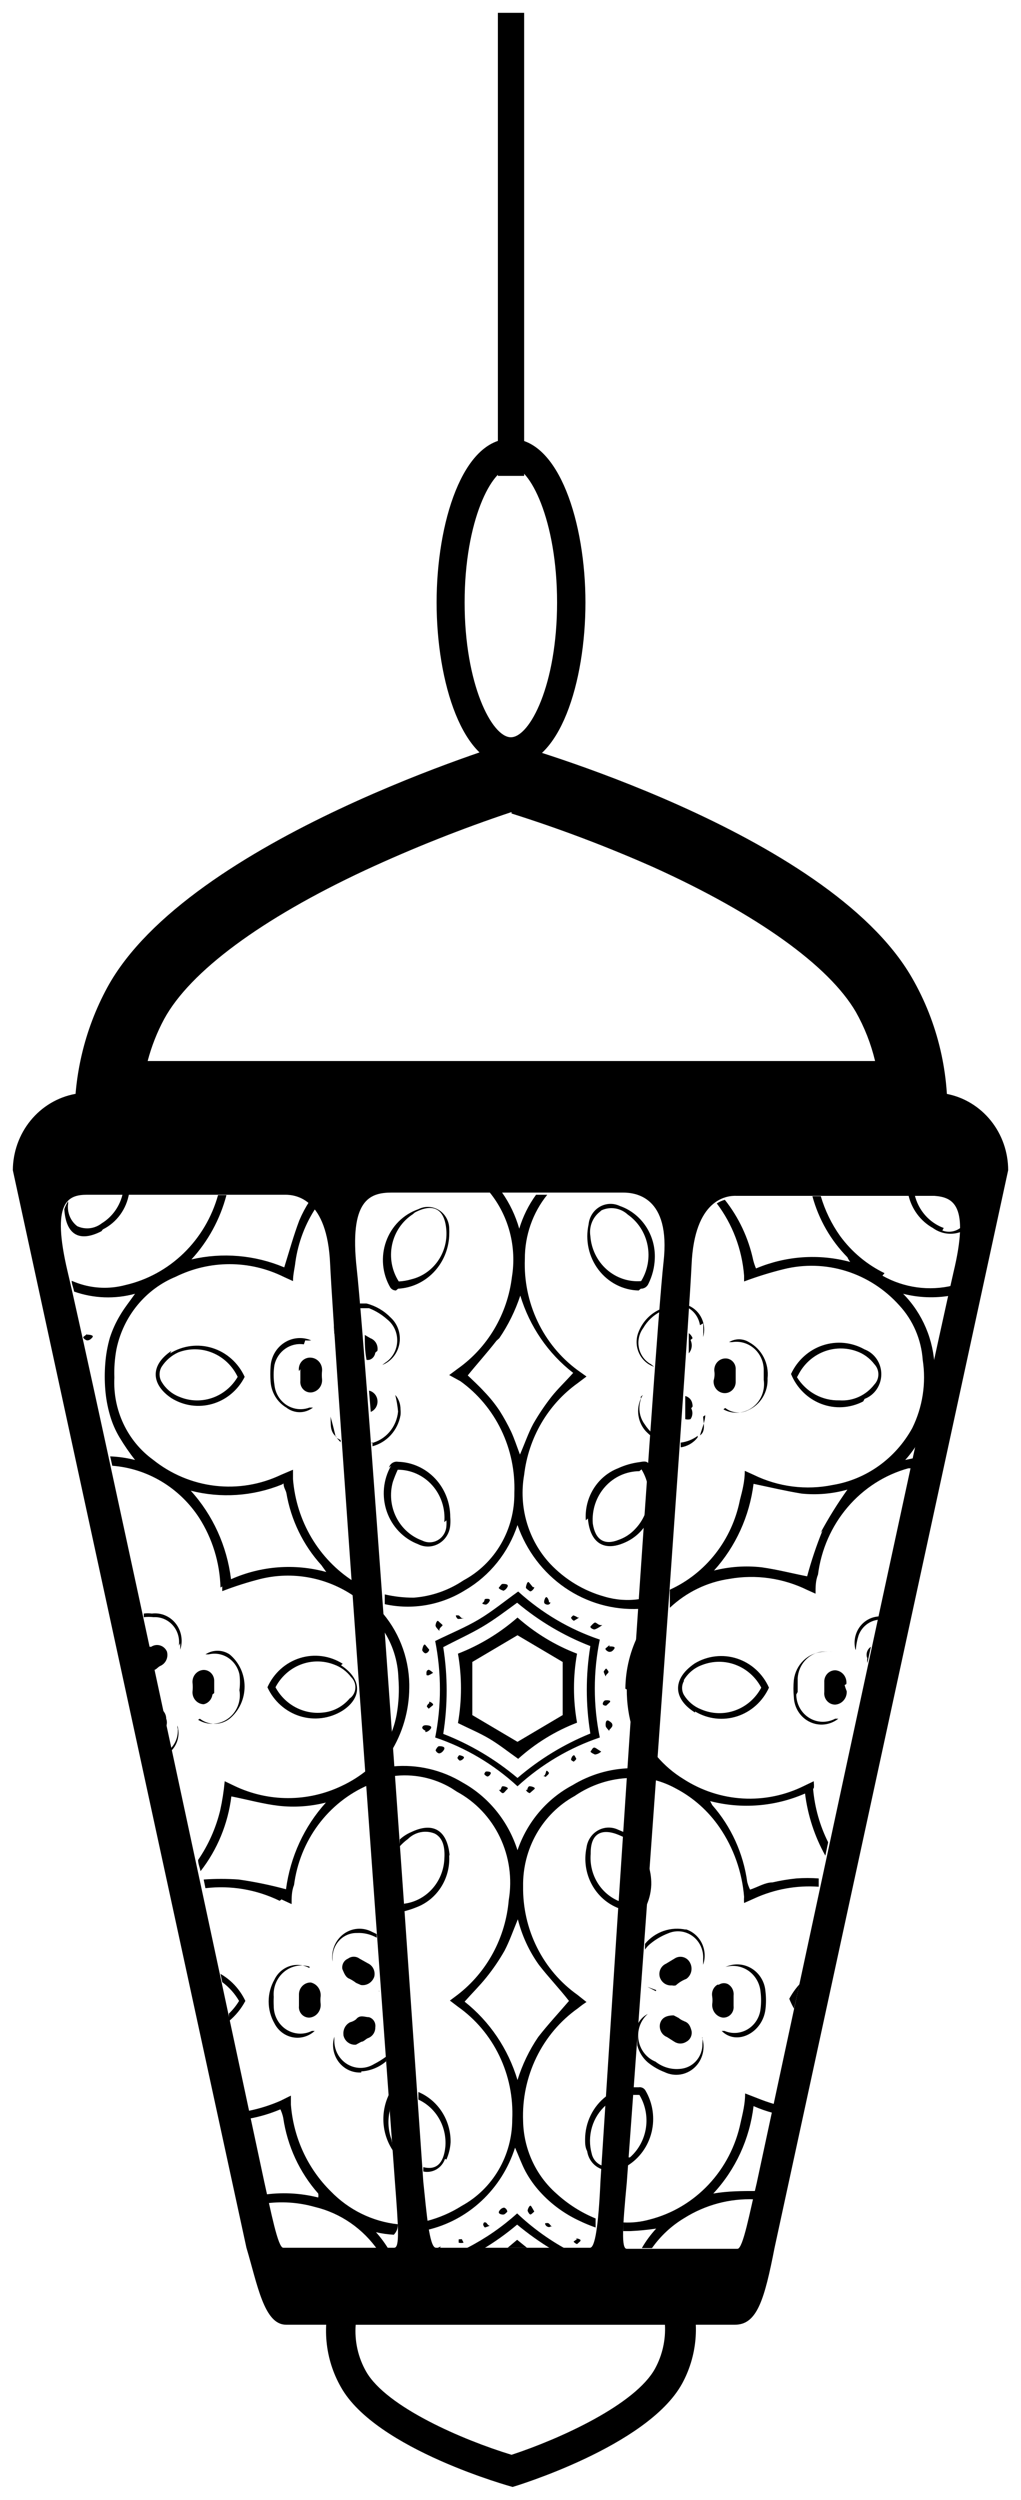 <?xml version="1.0" encoding="UTF-8"?> <svg xmlns="http://www.w3.org/2000/svg" viewBox="6176.271 4949.061 79.624 194.809"> <path fill="url(#tSvgGradient6415939aa9)" fill-opacity="1" stroke="" stroke-opacity="1" stroke-width="1" fill-rule="evenodd" id="tSvg13226c1332" d="M 6216.11 5008.769 C 6212.341 5008.769 6210.32 5002.207 6210.32 4996.012 C 6210.32 4989.817 6212.341 4983.255 6216.11 4983.255 C 6219.879 4983.255 6221.928 4989.845 6221.928 4996.012 C 6221.928 5002.179 6219.934 5008.769 6216.11 5008.769Z M 6216.11 4985.508 C 6214.635 4985.508 6212.505 4989.62 6212.505 4996.012 C 6212.505 5002.404 6214.635 5006.516 6216.11 5006.516 C 6217.585 5006.516 6219.715 5002.433 6219.715 4996.012 C 6219.715 4989.591 6217.585 4985.395 6216.11 4985.395 C 6216.11 4985.508 6216.11 4985.508 6216.11 4985.508"></path> <path fill="url(#tSvgGradiente8f2da14aa)" fill-opacity="1" stroke="" stroke-opacity="1" stroke-width="1" fill-rule="evenodd" id="tSvg85d24323af" d="M 6216.164 5012.457 C 6219.932 5013.647 6223.634 5015.048 6227.254 5016.653 C 6235.284 5020.286 6240.91 5024.313 6243.013 5027.917 C 6243.689 5029.113 6244.195 5030.403 6244.516 5031.747 C 6187.786 5031.747 6187.786 5031.747 6187.786 5031.747 C 6188.085 5030.609 6188.516 5029.512 6189.07 5028.48 C 6191.091 5024.763 6196.663 5020.652 6204.747 5016.878 C 6208.47 5015.152 6212.281 5013.639 6216.164 5012.344 M 6216.164 5006.881 C 6216.164 5006.881 6190.982 5014.4 6184.645 5026.002 C 6182.833 5029.332 6181.954 5033.114 6182.105 5036.929 C 6250.115 5036.929 6250.115 5036.929 6250.115 5036.929 C 6250.373 5032.838 6249.42 5028.763 6247.383 5025.242 C 6240.801 5013.837 6216.11 5006.994 6216.11 5006.994 C 6216.164 5006.881 6216.164 5006.881 6216.164 5006.881"></path> <path fill="url(#tSvgGradient59ed9550b5)" fill-opacity="1" stroke="" stroke-opacity="1" stroke-width="1" fill-rule="evenodd" id="tSvg6ec33390ed" d="M 6228.128 5130.225 C 6228.191 5131.413 6227.926 5132.594 6227.363 5133.632 C 6225.834 5136.448 6219.934 5139.124 6216.165 5140.363 C 6212.368 5139.208 6206.414 5136.646 6204.83 5133.886 C 6204.197 5132.782 6203.911 5131.503 6204.01 5130.225 C 6228.128 5130.225 6228.128 5130.225 6228.128 5130.225 M 6230.04 5127.803 C 6202.18 5127.803 6202.18 5127.803 6202.18 5127.803 C 6201.769 5128.996 6201.617 5130.268 6201.735 5131.528 C 6201.853 5132.789 6202.238 5134.007 6202.863 5135.097 C 6205.595 5139.969 6216.247 5142.869 6216.247 5142.869 C 6216.247 5142.869 6226.762 5139.743 6229.466 5134.815 C 6230.044 5133.758 6230.399 5132.587 6230.507 5131.378 C 6230.615 5130.17 6230.475 5128.952 6230.095 5127.803 C 6230.04 5127.803 6230.04 5127.803 6230.04 5127.803"></path> <path fill="url(#tSvgGradientc4232590b7)" fill-opacity="1" stroke="" stroke-opacity="1" stroke-width="1" fill-rule="evenodd" id="tSvgac1dd5109a" d="M 6250.115 5034.31 C 6249.132 5034.31 6249.132 5034.31 6249.132 5034.31 C 6249.132 5034.31 6183.088 5034.31 6183.088 5034.31 C 6183.088 5034.31 6182.133 5034.31 6182.133 5034.31 C 6180.777 5034.56 6179.549 5035.291 6178.661 5036.376 C 6177.773 5037.461 6177.281 5038.832 6177.271 5040.252 C 6195.489 5124.227 6195.489 5124.227 6195.489 5124.227 C 6196.335 5127.043 6196.854 5130.225 6198.575 5130.225 C 6233.591 5130.225 6233.591 5130.225 6233.591 5130.225 C 6235.311 5130.225 6235.885 5128.282 6236.677 5124.227 C 6254.895 5040.252 6254.895 5040.252 6254.895 5040.252 C 6254.893 5038.843 6254.415 5037.479 6253.543 5036.394 C 6252.67 5035.309 6251.458 5034.572 6250.115 5034.31Z M 6207.015 5124.227 C 6198.357 5124.227 6198.357 5124.227 6198.357 5124.227 C 6197.947 5124.227 6197.401 5121.411 6196.882 5119.102 C 6196.882 5119.102 6183.225 5055.149 6181.532 5048.109 C 6180.275 5042.758 6181.532 5042.167 6183.061 5042.167 C 6198.521 5042.167 6198.521 5042.167 6198.521 5042.167 C 6199.367 5042.167 6201.798 5042.477 6202.017 5047.574 C 6202.317 5054.079 6207.07 5119.102 6207.07 5119.102 C 6207.343 5122.678 6207.452 5124.227 6207.015 5124.227Z M 6222.283 5124.227 C 6210.265 5124.227 6210.265 5124.227 6210.265 5124.227 C 6209.746 5124.227 6209.528 5121.411 6209.282 5119.074 C 6209.282 5119.074 6204.885 5055.008 6204.092 5047.94 C 6203.492 5042.561 6205.103 5041.998 6206.824 5041.998 C 6224.85 5041.998 6224.85 5041.998 6224.85 5041.998 C 6225.806 5041.998 6228.592 5042.28 6228.019 5047.405 C 6227.281 5053.938 6223.102 5118.989 6223.102 5118.989 C 6222.939 5122.622 6222.665 5124.227 6222.283 5124.227Z M 6250.634 5048.193 C 6248.995 5055.262 6235.284 5119.186 6235.284 5119.186 C 6234.738 5121.467 6234.219 5124.311 6233.782 5124.311 C 6225.151 5124.311 6225.151 5124.311 6225.151 5124.311 C 6224.714 5124.311 6224.823 5122.622 6225.151 5119.158 C 6225.151 5119.158 6229.903 5054.164 6230.204 5047.63 C 6230.422 5042.505 6232.935 5042.223 6233.7 5042.252 C 6249.132 5042.252 6249.132 5042.252 6249.132 5042.252 C 6250.607 5042.364 6251.891 5042.956 6250.634 5048.193Z"></path> <path fill="url(#tSvgGradient15bc38efee7)" fill-opacity="1" stroke="" stroke-opacity="1" stroke-width="1" fill-rule="evenodd" id="tSvg179cbdfdf04" d="M 6222.665 5085.788 C 6222.665 5085.788 6222.911 5085.788 6223.157 5085.562 C 6222.829 5085.365 6222.692 5085.224 6222.583 5085.253 C 6222.474 5085.281 6222.419 5085.45 6222.337 5085.534 C 6222.255 5085.619 6222.665 5085.788 6222.665 5085.788Z M 6220.972 5086.351 C 6221.077 5086.309 6221.165 5086.229 6221.217 5086.126 C 6221.17 5086.028 6221.115 5085.933 6221.054 5085.844 C 6220.917 5085.844 6220.835 5086.041 6220.808 5086.154 C 6220.78 5086.266 6221.026 5086.351 6221.081 5086.351 C 6220.972 5086.351 6220.972 5086.351 6220.972 5086.351 M 6217.284 5088.547 C 6217.314 5088.609 6217.356 5088.664 6217.408 5088.708 C 6217.459 5088.752 6217.52 5088.783 6217.585 5088.801 C 6217.585 5088.801 6217.776 5088.632 6217.94 5088.491 C 6218.104 5088.35 6217.639 5088.238 6217.53 5088.266 C 6217.488 5088.299 6217.455 5088.342 6217.431 5088.391 C 6217.407 5088.439 6217.395 5088.493 6217.394 5088.547 C 6217.284 5088.547 6217.284 5088.547 6217.284 5088.547 M 6212.341 5075.171 C 6212.204 5075.171 6212.122 5074.946 6212.013 5074.946 C 6211.904 5074.946 6211.822 5074.946 6211.822 5074.946 C 6211.826 5075.003 6211.843 5075.058 6211.871 5075.107 C 6211.9 5075.155 6211.939 5075.197 6211.986 5075.227 C 6212.142 5075.224 6212.297 5075.205 6212.45 5075.171 C 6212.341 5075.171 6212.341 5075.171 6212.341 5075.171 M 6218.595 5087.449 C 6218.732 5087.449 6218.841 5087.618 6218.896 5087.449 C 6218.986 5087.403 6219.054 5087.322 6219.087 5087.224 C 6219.087 5087.224 6218.95 5087.027 6218.896 5087.055 C 6218.841 5087.083 6218.841 5087.336 6218.705 5087.449 C 6218.595 5087.449 6218.595 5087.449 6218.595 5087.449 M 6214.143 5074.101 C 6214.143 5074.101 6214.307 5074.101 6214.444 5073.848 C 6214.58 5073.594 6214.143 5073.65 6214.089 5073.679 C 6214.034 5073.707 6214.089 5073.848 6213.925 5073.96 C 6213.761 5074.073 6214.198 5074.129 6214.253 5074.101 C 6214.143 5074.101 6214.143 5074.101 6214.143 5074.101 M 6215.482 5073.031 C 6215.482 5073.031 6215.673 5073.031 6215.837 5072.749 C 6216.001 5072.468 6215.536 5072.496 6215.454 5072.496 C 6215.372 5072.496 6215.263 5072.693 6215.181 5072.777 C 6215.099 5072.862 6215.482 5073.031 6215.591 5073.031 C 6215.482 5073.031 6215.482 5073.031 6215.482 5073.031 M 6219.087 5073.932 C 6219.087 5073.932 6219.087 5073.735 6218.95 5073.566 C 6218.814 5073.397 6218.705 5073.791 6218.705 5073.876 C 6218.705 5073.96 6218.705 5074.045 6218.896 5074.101 C 6219.087 5074.157 6219.196 5074.016 6219.196 5073.932 C 6219.087 5073.932 6219.087 5073.932 6219.087 5073.932 M 6217.831 5072.749 C 6217.831 5072.749 6217.667 5072.552 6217.53 5072.383 C 6217.394 5072.214 6217.284 5072.693 6217.284 5072.777 C 6217.284 5072.862 6217.476 5072.975 6217.585 5073.059 C 6217.694 5073.144 6217.94 5072.862 6217.94 5072.749 C 6217.831 5072.749 6217.831 5072.749 6217.831 5072.749 M 6221.327 5075.115 C 6221.218 5075.039 6221.098 5074.982 6220.972 5074.946 C 6220.972 5074.946 6220.78 5075.115 6220.808 5075.143 C 6220.852 5075.243 6220.929 5075.323 6221.026 5075.368 C 6221.026 5075.368 6221.272 5075.227 6221.436 5075.115 C 6221.327 5075.115 6221.327 5075.115 6221.327 5075.115 M 6223.129 5075.706 C 6222.911 5075.706 6222.774 5075.481 6222.665 5075.509 C 6222.556 5075.537 6222.447 5075.678 6222.337 5075.791 C 6222.228 5075.903 6222.528 5076.044 6222.61 5076.044 C 6222.692 5076.044 6222.938 5075.931 6223.239 5075.706 C 6223.129 5075.706 6223.129 5075.706 6223.129 5075.706 M 6215.181 5088.547 C 6215.181 5088.547 6215.372 5088.801 6215.482 5088.801 C 6215.591 5088.801 6215.673 5088.632 6215.837 5088.491 C 6216.001 5088.35 6215.536 5088.238 6215.454 5088.266 C 6215.372 5088.294 6215.372 5088.435 6215.29 5088.547 C 6215.181 5088.547 6215.181 5088.547 6215.181 5088.547 M 6232.225 5103.726 C 6232.07 5103.817 6231.948 5103.956 6231.874 5104.122 C 6231.801 5104.289 6231.78 5104.475 6231.815 5104.655 C 6231.842 5104.851 6231.842 5105.05 6231.815 5105.246 C 6231.798 5105.491 6231.87 5105.732 6232.016 5105.925 C 6232.162 5106.118 6232.373 5106.247 6232.607 5106.288 C 6232.725 5106.302 6232.844 5106.288 6232.956 5106.247 C 6233.068 5106.207 6233.17 5106.141 6233.254 5106.054 C 6233.338 5105.968 6233.402 5105.863 6233.441 5105.747 C 6233.48 5105.632 6233.494 5105.509 6233.481 5105.387 C 6233.481 5105.106 6233.481 5104.824 6233.481 5104.571 C 6233.501 5104.39 6233.467 5104.207 6233.385 5104.046 C 6233.302 5103.885 6233.173 5103.754 6233.017 5103.669 C 6232.907 5103.621 6232.788 5103.601 6232.669 5103.611 C 6232.55 5103.621 6232.435 5103.66 6232.334 5103.726 C 6232.225 5103.726 6232.225 5103.726 6232.225 5103.726 M 6226.543 5097.84 C 6226.862 5097.254 6227.04 5096.597 6227.062 5095.925 C 6227.072 5095.359 6226.979 5094.796 6226.789 5094.264 C 6226.543 5097.84 6226.543 5097.84 6226.543 5097.84 M 6232.771 5107.33 C 6232.552 5107.33 6232.552 5107.33 6232.552 5107.33 C 6233.727 5108.513 6235.748 5107.471 6235.967 5105.641 C 6236.021 5105.183 6236.021 5104.719 6235.967 5104.261 C 6235.941 5103.895 6235.83 5103.541 6235.643 5103.229 C 6235.456 5102.916 6235.199 5102.655 6234.893 5102.467 C 6234.588 5102.279 6234.243 5102.17 6233.888 5102.149 C 6233.532 5102.128 6233.177 5102.196 6232.853 5102.346 C 6233.158 5102.258 6233.478 5102.24 6233.79 5102.294 C 6234.103 5102.348 6234.4 5102.472 6234.661 5102.657 C 6234.921 5102.842 6235.139 5103.085 6235.299 5103.367 C 6235.458 5103.649 6235.556 5103.964 6235.584 5104.289 C 6235.639 5104.728 6235.639 5105.173 6235.584 5105.613 C 6235.549 5105.937 6235.441 5106.249 6235.269 5106.523 C 6235.097 5106.798 6234.865 5107.027 6234.592 5107.194 C 6234.32 5107.36 6234.013 5107.459 6233.697 5107.483 C 6233.381 5107.507 6233.064 5107.454 6232.771 5107.33Z M 6205.84 5104.205 C 6205.977 5104.205 6205.977 5104.205 6205.977 5104.205 C 6205.977 5104.205 6205.813 5104.205 6205.813 5104.205 C 6205.813 5104.205 6205.84 5104.261 6205.84 5104.289 C 6205.84 5104.205 6205.84 5104.205 6205.84 5104.205 M 6204.447 5110.484 C 6205.159 5110.444 6205.839 5110.167 6206.386 5109.696 C 6206.386 5109.33 6206.386 5109.33 6206.386 5109.33 C 6206.084 5109.553 6205.764 5109.751 6205.43 5109.921 C 6205.114 5110.113 6204.755 5110.214 6204.388 5110.213 C 6204.022 5110.212 6203.662 5110.11 6203.347 5109.918 C 6203.031 5109.725 6202.772 5109.448 6202.596 5109.117 C 6202.419 5108.786 6202.332 5108.412 6202.344 5108.034 C 6202.344 5108.034 6202.344 5108.034 6202.344 5107.781 C 6202.241 5108.112 6202.218 5108.464 6202.277 5108.807 C 6202.336 5109.149 6202.476 5109.472 6202.683 5109.747 C 6202.89 5110.021 6203.159 5110.239 6203.466 5110.383 C 6203.774 5110.526 6204.11 5110.59 6204.447 5110.569 C 6204.447 5110.484 6204.447 5110.484 6204.447 5110.484 M 6238.206 5105.528 C 6238.343 5104.937 6238.479 5104.345 6238.616 5103.698 C 6238.308 5104.038 6238.042 5104.416 6237.824 5104.824 C 6237.931 5105.097 6238.059 5105.36 6238.206 5105.613 C 6238.206 5105.528 6238.206 5105.528 6238.206 5105.528 M 6234.382 5112.202 C 6234.382 5113.019 6234.191 5113.751 6234.027 5114.483 C 6233.649 5116.301 6232.783 5117.973 6231.527 5119.307 C 6230.271 5120.642 6228.677 5121.586 6226.926 5122.03 C 6226.259 5122.216 6225.567 5122.292 6224.877 5122.255 C 6224.877 5122.509 6224.877 5122.734 6224.877 5122.931 C 6225.396 5122.931 6225.396 5122.931 6225.396 5122.931 C 6226.082 5122.901 6226.766 5122.835 6227.445 5122.734 C 6227.017 5123.196 6226.641 5123.706 6226.325 5124.255 C 6227.117 5124.255 6227.117 5124.255 6227.117 5124.255 C 6227.788 5123.304 6228.644 5122.508 6229.63 5121.918 C 6231.272 5120.886 6233.172 5120.377 6235.093 5120.453 C 6235.256 5119.805 6235.256 5119.805 6235.256 5119.805 C 6234.164 5119.805 6233.044 5119.805 6231.897 5120.003 C 6233.632 5118.142 6234.735 5115.75 6235.038 5113.188 C 6235.533 5113.408 6236.045 5113.587 6236.567 5113.723 C 6236.704 5113.047 6236.704 5113.047 6236.704 5113.047 C 6236.213 5112.903 6235.73 5112.734 6235.256 5112.54 C 6234.382 5112.202 6234.382 5112.202 6234.382 5112.202 M 6210.237 5085.421 C 6210.252 5085.491 6210.285 5085.554 6210.334 5085.604 C 6210.382 5085.654 6210.444 5085.688 6210.511 5085.703 C 6210.511 5085.703 6210.729 5085.703 6210.893 5085.421 C 6211.057 5085.14 6210.62 5085.14 6210.511 5085.14 C 6210.401 5085.14 6210.237 5085.421 6210.237 5085.506 C 6210.237 5085.421 6210.237 5085.421 6210.237 5085.421 M 6211.931 5086.013 C 6211.962 5086.119 6212.03 5086.209 6212.122 5086.266 C 6212.122 5086.266 6212.286 5086.266 6212.423 5086.097 C 6212.559 5085.928 6212.204 5085.872 6212.122 5085.844 C 6212.04 5085.816 6211.931 5086.069 6211.931 5086.097 C 6211.931 5086.013 6211.931 5086.013 6211.931 5086.013 M 6223.785 5083.873 C 6223.785 5083.873 6224.031 5083.647 6224.031 5083.535 C 6224.031 5083.422 6224.031 5083.338 6223.758 5083.169 C 6223.484 5083 6223.484 5083.478 6223.512 5083.591 C 6223.539 5083.704 6223.703 5083.844 6223.785 5083.957 C 6223.785 5083.873 6223.785 5083.873 6223.785 5083.873 M 6214.034 5087.308 C 6214.09 5087.403 6214.177 5087.473 6214.28 5087.505 C 6214.28 5087.505 6214.416 5087.505 6214.526 5087.308 C 6214.635 5087.111 6214.307 5087.111 6214.198 5087.111 C 6214.089 5087.111 6214.007 5087.365 6214.034 5087.393 C 6214.034 5087.308 6214.034 5087.308 6214.034 5087.308 M 6223.539 5081.986 C 6223.539 5081.986 6223.539 5081.986 6223.785 5081.761 C 6224.031 5081.535 6223.594 5081.563 6223.539 5081.563 C 6223.484 5081.563 6223.375 5081.563 6223.293 5081.761 C 6223.211 5081.958 6223.457 5081.986 6223.539 5081.986Z M 6223.539 5079.592 C 6223.539 5079.592 6223.758 5079.395 6223.73 5079.339 C 6223.684 5079.242 6223.619 5079.155 6223.539 5079.085 C 6223.459 5079.155 6223.394 5079.242 6223.348 5079.339 C 6223.348 5079.339 6223.43 5079.592 6223.512 5079.705 C 6223.539 5079.592 6223.539 5079.592 6223.539 5079.592 M 6223.812 5077.255 C 6223.812 5077.255 6223.621 5077.424 6223.512 5077.508 C 6223.402 5077.593 6223.676 5077.79 6223.785 5077.79 C 6223.894 5077.79 6224.003 5077.79 6224.167 5077.565 C 6224.331 5077.339 6223.894 5077.368 6223.785 5077.368 C 6223.812 5077.255 6223.812 5077.255 6223.812 5077.255 M 6211.33 5093.588 C 6211.139 5091.729 6210.074 5090.997 6208.326 5091.842 C 6208.006 5091.979 6207.711 5092.17 6207.452 5092.405 C 6207.452 5092.94 6207.452 5092.94 6207.452 5092.94 C 6207.642 5092.731 6207.852 5092.542 6208.08 5092.377 C 6208.353 5092.105 6208.697 5091.92 6209.071 5091.845 C 6209.444 5091.77 6209.83 5091.808 6210.183 5091.955 C 6210.92 5092.349 6210.975 5093.222 6210.92 5094.01 C 6210.863 5094.866 6210.518 5095.675 6209.944 5096.297 C 6209.371 5096.919 6208.605 5097.315 6207.779 5097.418 C 6207.779 5098.009 6207.779 5098.009 6207.779 5098.009 C 6208.104 5097.929 6208.424 5097.825 6208.735 5097.699 C 6209.522 5097.405 6210.197 5096.857 6210.659 5096.137 C 6211.122 5095.417 6211.347 5094.563 6211.303 5093.701 C 6211.33 5093.588 6211.33 5093.588 6211.33 5093.588 M 6231.924 5056.641 C 6231.913 5056.764 6231.926 5056.888 6231.963 5057.006 C 6232.001 5057.123 6232.061 5057.231 6232.14 5057.324 C 6232.219 5057.416 6232.316 5057.491 6232.425 5057.543 C 6232.533 5057.595 6232.651 5057.624 6232.771 5057.627 C 6232.882 5057.631 6232.993 5057.612 6233.097 5057.572 C 6233.201 5057.531 6233.297 5057.47 6233.378 5057.391 C 6233.459 5057.313 6233.524 5057.219 6233.57 5057.114 C 6233.616 5057.01 6233.641 5056.897 6233.645 5056.782 C 6233.645 5056.444 6233.645 5056.135 6233.645 5055.797 C 6233.653 5055.682 6233.637 5055.568 6233.599 5055.46 C 6233.561 5055.352 6233.501 5055.254 6233.424 5055.172 C 6233.347 5055.089 6233.253 5055.025 6233.15 5054.982 C 6233.047 5054.939 6232.937 5054.919 6232.826 5054.924 C 6232.706 5054.927 6232.588 5054.956 6232.48 5055.008 C 6232.371 5055.06 6232.274 5055.135 6232.195 5055.227 C 6232.115 5055.319 6232.055 5055.428 6232.018 5055.545 C 6231.981 5055.662 6231.968 5055.786 6231.979 5055.909 C 6232.016 5056.154 6231.997 5056.405 6231.924 5056.641Z M 6210.538 5076.072 C 6210.538 5075.903 6210.811 5075.762 6210.784 5075.706 C 6210.756 5075.65 6210.565 5075.509 6210.456 5075.396 C 6210.347 5075.284 6210.237 5075.622 6210.237 5075.734 C 6210.237 5075.847 6210.401 5076.016 6210.538 5076.157 C 6210.538 5076.072 6210.538 5076.072 6210.538 5076.072 M 6239.736 5087.871 C 6238.971 5088.238 6238.971 5088.238 6238.971 5088.238 C 6237.488 5088.973 6235.849 5089.309 6234.206 5089.216 C 6232.564 5089.122 6230.97 5088.602 6229.575 5087.702 C 6228.797 5087.227 6228.097 5086.629 6227.499 5085.928 C 6227.363 5087.787 6227.363 5087.787 6227.363 5087.787 C 6227.923 5087.936 6228.464 5088.154 6228.974 5088.435 C 6230.336 5089.147 6231.508 5090.191 6232.389 5091.476 C 6233.482 5093.07 6234.142 5094.937 6234.3 5096.883 C 6234.287 5097.042 6234.287 5097.202 6234.3 5097.362 C 6235.12 5096.995 6235.12 5096.995 6235.12 5096.995 C 6236.69 5096.28 6238.406 5095.971 6240.118 5096.094 C 6240.118 5095.447 6240.118 5095.447 6240.118 5095.447 C 6239.536 5095.404 6238.952 5095.404 6238.37 5095.447 C 6237.746 5095.511 6237.125 5095.614 6236.513 5095.756 C 6235.939 5095.756 6235.366 5096.122 6234.765 5096.32 C 6234.673 5096.131 6234.6 5095.932 6234.546 5095.728 C 6234.24 5093.492 6233.288 5091.402 6231.815 5089.73 C 6231.651 5089.42 6231.651 5089.42 6231.651 5089.42 C 6234.115 5090.058 6236.714 5089.85 6239.053 5088.829 C 6239.264 5090.536 6239.803 5092.182 6240.637 5093.673 C 6240.856 5092.631 6240.856 5092.631 6240.856 5092.631 C 6240.206 5091.333 6239.807 5089.917 6239.681 5088.463 C 6239.763 5088.435 6239.763 5088.266 6239.736 5087.956 C 6239.736 5087.871 6239.736 5087.871 6239.736 5087.871 M 6230.477 5082.436 C 6230.968 5082.73 6231.513 5082.915 6232.077 5082.98 C 6232.641 5083.045 6233.213 5082.988 6233.754 5082.814 C 6234.296 5082.639 6234.797 5082.35 6235.225 5081.965 C 6235.653 5081.58 6235.998 5081.108 6236.24 5080.578 C 6236.001 5080.042 6235.657 5079.563 6235.228 5079.173 C 6234.799 5078.782 6234.296 5078.489 6233.75 5078.311 C 6233.205 5078.133 6232.629 5078.075 6232.061 5078.141 C 6231.492 5078.206 6230.943 5078.394 6230.449 5078.691 C 6228.592 5079.958 6228.838 5081.507 6230.477 5082.521 C 6230.477 5082.436 6230.477 5082.436 6230.477 5082.436 M 6229.603 5079.987 C 6229.937 5079.431 6230.449 5079.013 6231.05 5078.804 C 6231.894 5078.481 6232.823 5078.483 6233.665 5078.809 C 6234.508 5079.134 6235.209 5079.763 6235.639 5080.578 C 6235.197 5081.409 6234.472 5082.041 6233.605 5082.353 C 6232.737 5082.666 6231.788 5082.635 6230.941 5082.268 C 6230.388 5082.051 6229.919 5081.656 6229.603 5081.141 C 6229.511 5080.978 6229.464 5080.794 6229.464 5080.606 C 6229.464 5080.418 6229.511 5080.234 6229.603 5080.071 C 6229.603 5079.987 6229.603 5079.987 6229.603 5079.987 M 6188.933 5082.239 C 6188.933 5082.69 6189.124 5083.14 6189.234 5083.591 C 6189.303 5083.4 6189.303 5083.19 6189.234 5083 C 6189.233 5082.871 6189.206 5082.745 6189.154 5082.628 C 6189.102 5082.512 6189.027 5082.408 6188.933 5082.324 C 6188.933 5082.239 6188.933 5082.239 6188.933 5082.239 M 6205.321 5061.457 C 6205.321 5061.767 6205.321 5061.767 6205.321 5061.767 C 6205.872 5061.62 6206.37 5061.314 6206.757 5060.885 C 6207.144 5060.456 6207.404 5059.921 6207.506 5059.345 C 6207.52 5059.195 6207.52 5059.044 6207.506 5058.894 C 6207.511 5058.479 6207.365 5058.077 6207.096 5057.768 C 6207.202 5058.193 6207.275 5058.626 6207.315 5059.063 C 6207.259 5059.655 6207.023 5060.214 6206.64 5060.659 C 6206.258 5061.104 6205.748 5061.413 6205.185 5061.541 C 6205.321 5061.457 6205.321 5061.457 6205.321 5061.457 M 6242.276 5080.296 C 6242.291 5080.168 6242.281 5080.038 6242.246 5079.914 C 6242.211 5079.791 6242.153 5079.675 6242.074 5079.575 C 6241.995 5079.475 6241.897 5079.393 6241.786 5079.333 C 6241.675 5079.273 6241.554 5079.237 6241.429 5079.226 C 6241.311 5079.222 6241.193 5079.243 6241.084 5079.289 C 6240.974 5079.335 6240.875 5079.403 6240.792 5079.491 C 6240.71 5079.578 6240.646 5079.683 6240.605 5079.797 C 6240.565 5079.912 6240.547 5080.034 6240.555 5080.155 C 6240.555 5080.916 6240.555 5080.916 6240.555 5080.916 C 6240.54 5081.04 6240.55 5081.165 6240.585 5081.285 C 6240.621 5081.404 6240.681 5081.514 6240.761 5081.607 C 6240.841 5081.701 6240.94 5081.775 6241.051 5081.826 C 6241.161 5081.877 6241.281 5081.902 6241.402 5081.901 C 6241.528 5081.894 6241.651 5081.862 6241.764 5081.805 C 6241.877 5081.749 6241.979 5081.67 6242.062 5081.573 C 6242.146 5081.477 6242.21 5081.364 6242.252 5081.241 C 6242.293 5081.119 6242.311 5080.989 6242.303 5080.859 C 6242.238 5080.704 6242.184 5080.544 6242.139 5080.381 C 6242.276 5080.296 6242.276 5080.296 6242.276 5080.296 M 6183.115 5052.981 C 6183.115 5052.981 6182.897 5053.15 6182.788 5053.234 C 6182.678 5053.319 6182.979 5053.516 6183.061 5053.516 C 6183.143 5053.516 6183.279 5053.516 6183.47 5053.29 C 6183.662 5053.065 6183.061 5053.065 6182.979 5053.065 C 6183.115 5052.981 6183.115 5052.981 6183.115 5052.981 M 6193.604 5072.693 C 6193.604 5072.693 6193.604 5072.946 6193.604 5073.059 C 6194.586 5072.68 6195.589 5072.36 6196.608 5072.102 C 6197.839 5071.804 6199.115 5071.768 6200.359 5071.996 C 6201.604 5072.224 6202.79 5072.71 6203.846 5073.425 C 6203.846 5072.299 6203.846 5072.299 6203.846 5072.299 C 6202.509 5071.444 6201.384 5070.278 6200.563 5068.894 C 6199.743 5067.51 6199.249 5065.946 6199.121 5064.329 C 6199.121 5064.104 6199.121 5063.879 6199.121 5063.597 C 6198.192 5063.991 6198.192 5063.991 6198.192 5063.991 C 6196.581 5064.759 6194.796 5065.055 6193.033 5064.846 C 6191.27 5064.638 6189.596 5063.933 6188.196 5062.809 C 6187.212 5062.092 6186.42 5061.129 6185.895 5060.011 C 6185.369 5058.894 6185.127 5057.657 6185.191 5056.416 C 6185.163 5055.671 6185.218 5054.924 6185.355 5054.191 C 6185.617 5052.934 6186.175 5051.762 6186.98 5050.78 C 6187.785 5049.798 6188.812 5049.035 6189.971 5048.559 C 6191.284 5047.912 6192.722 5047.576 6194.177 5047.576 C 6195.633 5047.576 6197.07 5047.912 6198.384 5048.559 C 6199.121 5048.897 6199.121 5048.897 6199.121 5048.897 C 6199.121 5048.362 6199.258 5047.883 6199.312 5047.377 C 6199.531 5045.861 6200.082 5044.416 6200.924 5043.153 C 6200.765 5042.978 6200.591 5042.817 6200.405 5042.674 C 6200.098 5043.146 6199.833 5043.645 6199.613 5044.166 C 6199.176 5045.321 6198.848 5046.504 6198.438 5047.827 C 6196.144 5046.863 6193.618 5046.647 6191.2 5047.208 C 6192.499 5045.796 6193.438 5044.073 6193.931 5042.195 C 6193.276 5042.195 6193.276 5042.195 6193.276 5042.195 C 6192.792 5043.927 6191.865 5045.492 6190.591 5046.726 C 6189.317 5047.96 6187.744 5048.817 6186.038 5049.207 C 6184.981 5049.488 6183.872 5049.488 6182.815 5049.207 C 6182.488 5049.12 6182.169 5049.007 6181.859 5048.869 C 6181.859 5049.123 6181.996 5049.404 6182.05 5049.714 C 6183.583 5050.253 6185.237 5050.312 6186.803 5049.883 C 6186.366 5050.502 6185.956 5051.009 6185.628 5051.573 C 6185.299 5052.12 6185.033 5052.706 6184.836 5053.318 C 6184.65 5053.97 6184.531 5054.64 6184.481 5055.318 C 6184.426 5055.993 6184.426 5056.671 6184.481 5057.345 C 6184.533 5058.013 6184.652 5058.674 6184.836 5059.317 C 6185.011 5059.941 6185.269 5060.538 6185.601 5061.091 C 6185.966 5061.698 6186.367 5062.281 6186.803 5062.837 C 6186.167 5062.676 6185.517 5062.582 6184.863 5062.555 C 6185.027 5063.287 6185.027 5063.287 6185.027 5063.287 C 6186.381 5063.39 6187.693 5063.809 6188.867 5064.511 C 6190.04 5065.214 6191.044 5066.182 6191.801 5067.342 C 6192.836 5068.959 6193.413 5070.841 6193.467 5072.777 C 6193.604 5072.693 6193.604 5072.693 6193.604 5072.693 M 6198.384 5064.667 C 6198.384 5064.977 6198.547 5065.174 6198.602 5065.399 C 6198.961 5067.511 6199.911 5069.468 6201.333 5071.031 C 6201.716 5071.567 6201.716 5071.567 6201.716 5071.567 C 6199.248 5070.89 6196.632 5071.089 6194.287 5072.13 C 6193.972 5069.546 6192.873 5067.131 6191.146 5065.23 C 6193.504 5065.832 6195.985 5065.665 6198.247 5064.752 C 6198.384 5064.667 6198.384 5064.667 6198.384 5064.667 M 6191.856 5083 C 6192.191 5083.258 6192.598 5083.397 6193.016 5083.397 C 6193.435 5083.397 6193.842 5083.258 6194.177 5083 C 6194.542 5082.699 6194.836 5082.318 6195.038 5081.884 C 6195.24 5081.45 6195.345 5080.975 6195.345 5080.493 C 6195.345 5080.012 6195.24 5079.537 6195.038 5079.103 C 6194.836 5078.669 6194.542 5078.288 6194.177 5077.987 C 6193.896 5077.801 6193.569 5077.703 6193.235 5077.703 C 6192.901 5077.703 6192.574 5077.801 6192.293 5077.987 C 6192.539 5077.987 6192.539 5077.987 6192.539 5077.987 C 6192.795 5077.925 6193.061 5077.915 6193.321 5077.959 C 6193.581 5078.004 6193.83 5078.1 6194.054 5078.245 C 6194.277 5078.389 6194.471 5078.577 6194.623 5078.799 C 6194.776 5079.02 6194.884 5079.271 6194.942 5079.536 C 6194.997 5079.947 6194.997 5080.364 6194.942 5080.775 C 6195.015 5081.195 6194.97 5081.627 6194.812 5082.021 C 6194.654 5082.415 6194.389 5082.754 6194.05 5082.997 C 6193.71 5083.24 6193.31 5083.378 6192.897 5083.393 C 6192.484 5083.409 6192.075 5083.301 6191.719 5083.084 C 6191.856 5083 6191.856 5083 6191.856 5083 M 6198.22 5097.08 C 6199.012 5097.446 6199.012 5097.446 6199.012 5097.446 C 6199.012 5096.911 6199.012 5096.432 6199.203 5095.954 C 6199.424 5094.253 6200.072 5092.641 6201.083 5091.278 C 6202.094 5089.915 6203.432 5088.847 6204.966 5088.181 C 6204.966 5087.759 6204.966 5087.336 6204.966 5086.942 C 6204.339 5087.461 6203.651 5087.896 6202.918 5088.238 C 6201.608 5088.863 6200.182 5089.187 6198.739 5089.187 C 6197.295 5089.187 6195.869 5088.863 6194.56 5088.238 C 6193.795 5087.871 6193.795 5087.871 6193.795 5087.871 C 6193.725 5088.639 6193.607 5089.401 6193.44 5090.152 C 6193.102 5091.537 6192.519 5092.845 6191.719 5094.01 C 6191.719 5094.292 6191.856 5094.602 6191.91 5094.883 C 6193.219 5093.207 6194.051 5091.189 6194.314 5089.054 C 6195.598 5089.308 6196.799 5089.646 6198.001 5089.786 C 6199.235 5089.925 6200.483 5089.839 6201.688 5089.533 C 6199.997 5091.399 6198.909 5093.761 6198.575 5096.291 C 6197.361 5095.962 6196.13 5095.708 6194.887 5095.531 C 6193.978 5095.466 6193.065 5095.466 6192.156 5095.531 C 6192.293 5096.207 6192.293 5096.207 6192.293 5096.207 C 6194.274 5095.972 6196.28 5096.313 6198.083 5097.193 C 6198.22 5097.08 6198.22 5097.08 6198.22 5097.08 M 6202.999 5078.719 C 6202.506 5078.405 6201.953 5078.203 6201.378 5078.126 C 6200.803 5078.049 6200.219 5078.098 6199.664 5078.272 C 6199.109 5078.445 6198.595 5078.737 6198.158 5079.13 C 6197.721 5079.523 6197.369 5080.007 6197.127 5080.55 C 6197.373 5081.086 6197.725 5081.563 6198.161 5081.95 C 6198.597 5082.338 6199.106 5082.627 6199.656 5082.8 C 6200.207 5082.972 6200.786 5083.024 6201.357 5082.951 C 6201.928 5082.879 6202.478 5082.685 6202.972 5082.38 C 6204.42 5081.451 6204.611 5079.987 6202.863 5078.832 C 6202.999 5078.719 6202.999 5078.719 6202.999 5078.719 M 6203.628 5081.31 C 6203.363 5081.656 6203.033 5081.941 6202.657 5082.15 C 6202.281 5082.358 6201.868 5082.484 6201.443 5082.521 C 6200.708 5082.601 6199.967 5082.457 6199.312 5082.106 C 6198.656 5081.756 6198.115 5081.215 6197.755 5080.55 C 6198.18 5079.737 6198.876 5079.109 6199.714 5078.783 C 6200.552 5078.457 6201.477 5078.455 6202.317 5078.776 C 6202.846 5078.964 6203.311 5079.306 6203.655 5079.761 C 6203.769 5079.87 6203.857 5080.003 6203.914 5080.151 C 6203.972 5080.3 6203.996 5080.46 6203.985 5080.619 C 6203.975 5080.778 6203.93 5080.933 6203.854 5081.072 C 6203.778 5081.211 6203.673 5081.331 6203.546 5081.423 C 6203.628 5081.31 6203.628 5081.31 6203.628 5081.31 M 6192.976 5081 C 6192.976 5080.691 6192.976 5080.381 6192.976 5080.071 C 6192.979 5079.958 6192.961 5079.845 6192.921 5079.739 C 6192.882 5079.633 6192.822 5079.537 6192.745 5079.455 C 6192.669 5079.374 6192.577 5079.309 6192.476 5079.265 C 6192.375 5079.221 6192.266 5079.198 6192.156 5079.198 C 6192.038 5079.202 6191.921 5079.229 6191.813 5079.279 C 6191.705 5079.33 6191.608 5079.401 6191.527 5079.49 C 6191.445 5079.579 6191.382 5079.683 6191.34 5079.798 C 6191.298 5079.912 6191.278 5080.033 6191.282 5080.155 C 6191.309 5080.408 6191.309 5080.663 6191.282 5080.916 C 6191.278 5081.038 6191.298 5081.159 6191.34 5081.274 C 6191.382 5081.388 6191.445 5081.492 6191.527 5081.581 C 6191.608 5081.67 6191.705 5081.742 6191.813 5081.792 C 6191.921 5081.842 6192.038 5081.87 6192.156 5081.873 C 6192.332 5081.834 6192.492 5081.74 6192.614 5081.604 C 6192.736 5081.468 6192.815 5081.297 6192.839 5081.113 C 6192.976 5081 6192.976 5081 6192.976 5081 M 6232.826 5058.782 C 6233.081 5058.98 6233.385 5059.1 6233.704 5059.13 C 6234.022 5059.16 6234.342 5059.098 6234.628 5058.951 C 6235.094 5058.745 6235.487 5058.397 6235.756 5057.954 C 6236.024 5057.511 6236.155 5056.994 6236.13 5056.472 C 6236.193 5055.907 6236.089 5055.336 6235.83 5054.833 C 6235.572 5054.33 6235.172 5053.92 6234.683 5053.656 C 6234.448 5053.51 6234.179 5053.432 6233.904 5053.432 C 6233.63 5053.432 6233.361 5053.51 6233.126 5053.656 C 6233.126 5053.656 6233.29 5053.656 6233.345 5053.656 C 6233.643 5053.604 6233.95 5053.618 6234.243 5053.698 C 6234.536 5053.777 6234.81 5053.921 6235.045 5054.118 C 6235.28 5054.315 6235.472 5054.562 6235.608 5054.842 C 6235.743 5055.121 6235.819 5055.428 6235.83 5055.74 C 6235.83 5056.585 6235.83 5056.585 6235.83 5056.585 C 6235.892 5056.993 6235.842 5057.41 6235.687 5057.791 C 6235.532 5058.171 6235.277 5058.5 6234.951 5058.739 C 6234.625 5058.979 6234.241 5059.12 6233.841 5059.148 C 6233.442 5059.175 6233.043 5059.087 6232.689 5058.894 C 6232.826 5058.782 6232.826 5058.782 6232.826 5058.782 M 6219.661 5120.003 C 6218.868 5119.305 6218.227 5118.443 6217.78 5117.472 C 6217.333 5116.502 6217.089 5115.445 6217.066 5114.37 C 6216.996 5112.647 6217.354 5110.933 6218.104 5109.391 C 6218.854 5107.849 6219.973 5106.53 6221.354 5105.556 C 6221.563 5105.384 6221.782 5105.224 6222.009 5105.078 C 6221.299 5104.514 6221.299 5104.514 6221.299 5104.514 C 6219.974 5103.574 6218.894 5102.311 6218.156 5100.837 C 6217.417 5099.364 6217.043 5097.725 6217.066 5096.066 C 6217.042 5094.625 6217.404 5093.206 6218.112 5091.964 C 6218.821 5090.721 6219.848 5089.705 6221.081 5089.026 C 6222.363 5088.148 6223.858 5087.66 6225.396 5087.618 C 6225.396 5086.858 6225.396 5086.858 6225.396 5086.858 C 6223.818 5086.899 6222.277 5087.355 6220.917 5088.181 C 6218.912 5089.244 6217.378 5091.058 6216.629 5093.25 C 6215.914 5090.997 6214.389 5089.113 6212.368 5087.984 C 6210.721 5086.982 6208.81 5086.538 6206.905 5086.717 C 6206.905 5087.477 6206.905 5087.477 6206.905 5087.477 C 6208.483 5087.266 6210.085 5087.592 6211.467 5088.406 C 6211.904 5088.688 6211.904 5088.688 6211.904 5088.688 C 6213.358 5089.474 6214.533 5090.715 6215.259 5092.233 C 6215.986 5093.752 6216.226 5095.468 6215.946 5097.136 C 6215.823 5098.586 6215.404 5099.993 6214.717 5101.264 C 6214.029 5102.536 6213.089 5103.643 6211.958 5104.514 C 6211.357 5104.965 6211.357 5104.965 6211.357 5104.965 C 6211.357 5104.965 6211.986 5105.444 6211.986 5105.444 C 6213.36 5106.413 6214.471 5107.73 6215.212 5109.268 C 6215.953 5110.806 6216.3 5112.514 6216.219 5114.23 C 6216.217 5115.614 6215.85 5116.971 6215.157 5118.157 C 6214.464 5119.342 6213.472 5120.311 6212.286 5120.96 C 6211.44 5121.496 6210.518 5121.895 6209.555 5122.143 C 6209.555 5122.396 6209.555 5122.622 6209.555 5122.847 C 6211.144 5122.485 6212.615 5121.703 6213.822 5120.577 C 6215.029 5119.451 6215.93 5118.021 6216.438 5116.426 C 6216.738 5117.102 6216.957 5117.722 6217.257 5118.285 C 6217.567 5118.855 6217.943 5119.385 6218.377 5119.862 C 6218.822 5120.355 6219.317 5120.798 6219.852 5121.185 C 6220.367 5121.558 6220.916 5121.879 6221.491 5122.143 C 6221.89 5122.336 6222.301 5122.505 6222.72 5122.65 C 6222.72 5122.453 6222.72 5122.199 6222.72 5121.946 C 6221.598 5121.487 6220.563 5120.829 6219.661 5120.003Z M 6212.504 5105.049 C 6213.105 5104.374 6213.679 5103.81 6214.198 5103.163 C 6214.726 5102.51 6215.201 5101.813 6215.618 5101.079 C 6216.001 5100.347 6216.274 5099.558 6216.656 5098.629 C 6216.978 5099.908 6217.534 5101.113 6218.295 5102.177 C 6219.032 5103.134 6219.879 5104.007 6220.644 5104.993 C 6219.852 5105.922 6219.005 5106.823 6218.24 5107.809 C 6217.542 5108.836 6216.999 5109.966 6216.629 5111.16 C 6215.902 5108.731 6214.461 5106.596 6212.504 5105.049Z M 6209.473 5077.903 C 6209.54 5077.888 6209.601 5077.853 6209.65 5077.803 C 6209.698 5077.753 6209.732 5077.69 6209.746 5077.621 C 6209.746 5077.621 6209.582 5077.424 6209.445 5077.255 C 6209.309 5077.086 6209.2 5077.565 6209.2 5077.649 C 6209.2 5077.734 6209.391 5077.931 6209.473 5077.903Z M 6209.691 5079.198 C 6209.691 5079.198 6209.527 5079.198 6209.527 5079.423 C 6209.527 5079.649 6209.527 5079.62 6209.691 5079.62 C 6209.815 5079.565 6209.934 5079.499 6210.046 5079.423 C 6209.941 5079.32 6209.822 5079.235 6209.691 5079.17 C 6209.691 5079.198 6209.691 5079.198 6209.691 5079.198 M 6200.514 5103.557 C 6200.393 5103.553 6200.273 5103.574 6200.161 5103.619 C 6200.048 5103.664 6199.946 5103.732 6199.859 5103.819 C 6199.772 5103.906 6199.703 5104.009 6199.656 5104.124 C 6199.609 5104.239 6199.585 5104.362 6199.585 5104.486 C 6199.585 5104.768 6199.585 5105.078 6199.585 5105.387 C 6199.572 5105.509 6199.586 5105.632 6199.625 5105.747 C 6199.665 5105.863 6199.729 5105.968 6199.813 5106.054 C 6199.896 5106.141 6199.998 5106.207 6200.11 5106.247 C 6200.222 5106.288 6200.341 5106.302 6200.459 5106.288 C 6200.698 5106.253 6200.916 5106.127 6201.067 5105.933 C 6201.219 5105.74 6201.295 5105.495 6201.279 5105.246 C 6201.251 5105.032 6201.251 5104.814 6201.279 5104.599 C 6201.291 5104.36 6201.221 5104.125 6201.081 5103.934 C 6200.941 5103.743 6200.74 5103.61 6200.514 5103.557Z M 6221.272 5077.931 C 6219.575 5077.283 6218.003 5076.329 6216.629 5075.115 C 6215.25 5076.322 6213.679 5077.274 6211.986 5077.931 C 6212.299 5079.719 6212.299 5081.55 6211.986 5083.338 C 6212.832 5083.76 6213.652 5084.098 6214.416 5084.549 C 6215.181 5084.999 6215.919 5085.59 6216.683 5086.126 C 6218.035 5084.908 6219.59 5083.954 6221.272 5083.309 C 6220.954 5081.532 6220.954 5079.709 6221.272 5077.931Z M 6220.152 5082.718 C 6216.629 5084.802 6216.629 5084.802 6216.629 5084.802 C 6216.629 5084.802 6213.105 5082.718 6213.105 5082.718 C 6213.105 5082.718 6213.105 5078.578 6213.105 5078.578 C 6213.105 5078.578 6216.629 5076.495 6216.629 5076.495 C 6216.629 5076.495 6220.152 5078.578 6220.152 5078.578 C 6220.152 5078.578 6220.152 5082.718 6220.152 5082.718 M 6223.047 5076.833 C 6220.7 5076.045 6218.535 5074.77 6216.683 5073.087 C 6215.618 5073.848 6214.662 5074.636 6213.624 5075.256 C 6212.586 5075.875 6211.412 5076.354 6210.21 5076.945 C 6210.702 5079.426 6210.702 5081.983 6210.21 5084.464 C 6212.583 5085.257 6214.769 5086.552 6216.629 5088.266 C 6218.493 5086.558 6220.677 5085.264 6223.047 5084.464 C 6222.528 5081.948 6222.528 5079.348 6223.047 5076.833Z M 6216.629 5087.618 C 6214.892 5086.156 6212.937 5084.996 6210.838 5084.182 C 6211.193 5081.944 6211.193 5079.662 6210.838 5077.424 C 6211.904 5076.861 6212.914 5076.41 6213.87 5075.847 C 6214.826 5075.284 6215.673 5074.636 6216.601 5073.96 C 6218.315 5075.397 6220.242 5076.539 6222.31 5077.339 C 6221.941 5079.595 6221.941 5081.899 6222.31 5084.154 C 6220.249 5084.988 6218.331 5086.158 6216.629 5087.618Z M 6209.445 5084.042 C 6209.445 5084.042 6209.664 5084.042 6209.855 5083.788 C 6210.046 5083.535 6209.582 5083.507 6209.5 5083.507 C 6209.418 5083.507 6209.2 5083.507 6209.2 5083.732 C 6209.257 5083.825 6209.344 5083.894 6209.445 5083.929 C 6209.445 5084.042 6209.445 5084.042 6209.445 5084.042 M 6200.405 5102.43 C 6200.169 5102.3 6199.91 5102.22 6199.644 5102.194 C 6199.377 5102.169 6199.108 5102.199 6198.854 5102.284 C 6198.599 5102.368 6198.363 5102.504 6198.16 5102.684 C 6197.957 5102.864 6197.792 5103.084 6197.673 5103.332 C 6197.378 5103.848 6197.222 5104.436 6197.222 5105.035 C 6197.222 5105.635 6197.378 5106.223 6197.673 5106.739 C 6197.816 5107.021 6198.018 5107.265 6198.266 5107.454 C 6198.514 5107.643 6198.8 5107.77 6199.103 5107.827 C 6199.407 5107.885 6199.718 5107.869 6200.015 5107.783 C 6200.311 5107.697 6200.585 5107.542 6200.814 5107.33 C 6200.596 5107.33 6200.596 5107.33 6200.596 5107.33 C 6200.278 5107.488 6199.927 5107.56 6199.575 5107.539 C 6199.223 5107.518 6198.882 5107.405 6198.584 5107.211 C 6198.286 5107.016 6198.041 5106.747 6197.873 5106.428 C 6197.704 5106.109 6197.616 5105.751 6197.619 5105.387 C 6197.606 5105.153 6197.606 5104.918 6197.619 5104.683 C 6197.587 5104.318 6197.642 5103.95 6197.779 5103.612 C 6197.916 5103.274 6198.131 5102.975 6198.406 5102.742 C 6198.68 5102.509 6199.006 5102.349 6199.354 5102.275 C 6199.703 5102.201 6200.063 5102.215 6200.405 5102.318 C 6200.405 5102.43 6200.405 5102.43 6200.405 5102.43 M 6207.288 5122.396 C 6205.315 5122.183 6203.474 5121.279 6202.071 5119.834 C 6200.263 5118.051 6199.155 5115.646 6198.957 5113.075 C 6198.957 5112.878 6198.957 5112.681 6198.957 5112.371 C 6198.165 5112.765 6198.165 5112.765 6198.165 5112.765 C 6197.366 5113.117 6196.533 5113.382 6195.68 5113.554 C 6195.68 5114.173 6195.68 5114.173 6195.68 5114.173 C 6196.522 5114.021 6197.346 5113.776 6198.138 5113.441 C 6198.234 5113.648 6198.308 5113.865 6198.356 5114.089 C 6198.678 5116.296 6199.629 5118.354 6201.088 5120.003 C 6201.107 5120.105 6201.107 5120.21 6201.088 5120.312 C 6199.657 5119.953 6198.173 5119.886 6196.717 5120.115 C 6196.776 5120.337 6196.822 5120.563 6196.854 5120.791 C 6198.177 5120.595 6199.525 5120.681 6200.814 5121.045 C 6202.824 5121.523 6204.593 5122.745 6205.785 5124.48 C 6206.659 5124.48 6206.659 5124.48 6206.659 5124.48 C 6206.353 5123.956 6205.996 5123.465 6205.594 5123.016 C 6206.052 5123.123 6206.518 5123.188 6206.987 5123.213 C 6207.315 5122.847 6207.288 5122.593 6207.288 5122.284 C 6207.288 5122.396 6207.288 5122.396 6207.288 5122.396 M 6208.189 5080.719 C 6208.247 5078.553 6207.516 5076.443 6206.141 5074.805 C 6206.141 5075.227 6206.141 5075.65 6206.141 5076.072 C 6206.885 5077.184 6207.303 5078.495 6207.342 5079.846 C 6207.416 5080.787 6207.37 5081.733 6207.206 5082.662 C 6207.104 5083.224 6206.939 5083.772 6206.714 5084.295 C 6206.714 5084.746 6206.714 5085.196 6206.714 5085.647 C 6207.661 5084.146 6208.173 5082.397 6208.189 5080.606 C 6208.189 5080.719 6208.189 5080.719 6208.189 5080.719 M 6202.207 5102.036 C 6202.207 5101.698 6202.207 5101.698 6202.207 5101.698 C 6202.196 5101.437 6202.237 5101.177 6202.327 5100.933 C 6202.417 5100.689 6202.554 5100.466 6202.731 5100.279 C 6202.907 5100.092 6203.119 5099.944 6203.353 5099.844 C 6203.587 5099.744 6203.839 5099.695 6204.092 5099.699 C 6204.634 5099.67 6205.173 5099.796 6205.649 5100.065 C 6205.649 5099.783 6205.649 5099.783 6205.649 5099.783 C 6205.649 5099.783 6205.294 5099.614 6205.294 5099.614 C 6204.943 5099.426 6204.547 5099.341 6204.152 5099.371 C 6203.757 5099.401 6203.378 5099.544 6203.058 5099.784 C 6202.737 5100.024 6202.488 5100.351 6202.337 5100.729 C 6202.187 5101.107 6202.142 5101.521 6202.207 5101.924 C 6202.207 5102.036 6202.207 5102.036 6202.207 5102.036 M 6209.746 5081.789 C 6209.654 5081.846 6209.586 5081.936 6209.555 5082.042 C 6209.555 5082.042 6209.691 5082.239 6209.719 5082.211 C 6209.746 5082.183 6209.882 5082.07 6210.019 5081.958 C 6210.156 5081.845 6209.773 5081.648 6209.746 5081.676 C 6209.746 5081.789 6209.746 5081.789 6209.746 5081.789 M 6205.048 5051.009 C 6205.568 5051.211 6206.049 5051.507 6206.468 5051.882 C 6206.724 5052.085 6206.929 5052.348 6207.065 5052.65 C 6207.2 5052.952 6207.262 5053.284 6207.246 5053.616 C 6207.23 5053.949 6207.136 5054.272 6206.972 5054.559 C 6206.808 5054.845 6206.579 5055.086 6206.304 5055.262 C 6206.086 5055.431 6206.086 5055.431 6206.086 5055.431 C 6206.427 5055.296 6206.729 5055.072 6206.962 5054.783 C 6207.195 5054.493 6207.352 5054.146 6207.418 5053.776 C 6207.484 5053.405 6207.456 5053.024 6207.338 5052.667 C 6207.219 5052.311 6207.014 5051.992 6206.741 5051.742 C 6206.222 5051.206 6205.57 5050.826 6204.857 5050.643 C 6204.338 5050.643 6204.338 5050.643 6204.338 5050.643 C 6204.338 5050.643 6204.338 5051.009 6204.338 5051.009 C 6204.338 5051.009 6205.048 5051.009 6205.048 5051.009 M 6230.695 5060.95 C 6230.299 5061.24 6229.839 5061.424 6229.357 5061.485 C 6229.357 5061.851 6229.357 5061.851 6229.357 5061.851 C 6229.872 5061.781 6230.342 5061.509 6230.668 5061.091 C 6230.695 5060.95 6230.695 5060.95 6230.695 5060.95 M 6227.964 5051.122 C 6227.964 5051.009 6227.964 5051.009 6227.964 5051.009 C 6227.518 5051.167 6227.112 5051.426 6226.776 5051.767 C 6226.44 5052.108 6226.184 5052.523 6226.025 5052.981 C 6225.939 5053.236 6225.904 5053.506 6225.921 5053.775 C 6225.939 5054.044 6226.008 5054.307 6226.125 5054.548 C 6226.242 5054.789 6226.404 5055.004 6226.603 5055.18 C 6226.801 5055.356 6227.032 5055.489 6227.281 5055.571 C 6227.035 5055.374 6227.035 5055.374 6227.035 5055.374 C 6226.799 5055.246 6226.594 5055.067 6226.432 5054.849 C 6226.271 5054.63 6226.158 5054.378 6226.1 5054.11 C 6226.043 5053.842 6226.043 5053.564 6226.101 5053.296 C 6226.159 5053.028 6226.272 5052.776 6226.434 5052.558 C 6226.756 5051.998 6227.231 5051.547 6227.8 5051.263 C 6227.964 5051.122 6227.964 5051.122 6227.964 5051.122 M 6231.105 5052.192 C 6231.125 5052.548 6231.125 5052.906 6231.105 5053.262 C 6231.244 5052.783 6231.207 5052.268 6231 5051.816 C 6230.793 5051.364 6230.432 5051.006 6229.985 5050.812 C 6229.985 5051.009 6229.985 5051.009 6229.985 5051.009 C 6230.216 5051.15 6230.414 5051.342 6230.565 5051.571 C 6230.716 5051.8 6230.816 5052.06 6230.859 5052.333 C 6231.105 5052.192 6231.105 5052.192 6231.105 5052.192 M 6205.185 5059.091 C 6205.352 5059.021 6205.493 5058.898 6205.588 5058.739 C 6205.682 5058.58 6205.725 5058.394 6205.71 5058.209 C 6205.695 5058.023 6205.622 5057.847 6205.503 5057.707 C 6205.384 5057.567 6205.224 5057.47 6205.048 5057.43 C 6205.185 5059.091 6205.185 5059.091 6205.185 5059.091 M 6206.769 5063.287 C 6206.463 5063.82 6206.275 5064.415 6206.217 5065.03 C 6206.16 5065.646 6206.234 5066.267 6206.434 5066.85 C 6206.635 5067.433 6206.957 5067.963 6207.378 5068.403 C 6207.8 5068.844 6208.309 5069.183 6208.872 5069.398 C 6209.129 5069.528 6209.413 5069.591 6209.7 5069.581 C 6209.986 5069.571 6210.265 5069.489 6210.513 5069.341 C 6210.762 5069.194 6210.971 5068.986 6211.123 5068.736 C 6211.275 5068.485 6211.365 5068.2 6211.385 5067.906 C 6211.403 5067.7 6211.403 5067.492 6211.385 5067.286 C 6211.385 5066.163 6210.96 5065.084 6210.2 5064.279 C 6209.439 5063.474 6208.404 5063.007 6207.315 5062.978 C 6207.164 5062.95 6207.008 5062.981 6206.877 5063.064 C 6206.746 5063.147 6206.649 5063.276 6206.605 5063.428 C 6206.769 5063.287 6206.769 5063.287 6206.769 5063.287 M 6211.084 5067.54 C 6211.097 5067.689 6211.097 5067.84 6211.084 5067.99 C 6211.07 5068.212 6211.004 5068.426 6210.89 5068.615 C 6210.777 5068.804 6210.62 5068.961 6210.433 5069.072 C 6210.247 5069.183 6210.037 5069.246 6209.822 5069.253 C 6209.607 5069.261 6209.393 5069.214 6209.2 5069.117 C 6208.325 5068.801 6207.6 5068.153 6207.174 5067.305 C 6206.747 5066.457 6206.651 5065.473 6206.905 5064.555 C 6207.016 5064.229 6207.144 5063.909 6207.288 5063.597 C 6207.794 5063.595 6208.294 5063.702 6208.758 5063.911 C 6209.221 5064.12 6209.638 5064.426 6209.98 5064.811 C 6210.322 5065.195 6210.582 5065.649 6210.744 5066.143 C 6210.906 5066.637 6210.966 5067.161 6210.92 5067.68 C 6211.084 5067.54 6211.084 5067.54 6211.084 5067.54 M 6207.315 5049.489 C 6208.356 5049.434 6209.339 5048.984 6210.076 5048.224 C 6210.813 5047.464 6211.25 5046.45 6211.303 5045.377 C 6211.314 5045.161 6211.314 5044.945 6211.303 5044.729 C 6211.286 5044.446 6211.202 5044.172 6211.058 5043.93 C 6210.913 5043.689 6210.713 5043.488 6210.475 5043.346 C 6210.237 5043.204 6209.968 5043.124 6209.693 5043.115 C 6209.419 5043.106 6209.146 5043.167 6208.899 5043.293 C 6208.323 5043.491 6207.798 5043.819 6207.362 5044.254 C 6206.926 5044.689 6206.591 5045.22 6206.381 5045.807 C 6206.171 5046.394 6206.092 5047.022 6206.15 5047.645 C 6206.207 5048.267 6206.4 5048.869 6206.714 5049.404 C 6206.765 5049.474 6206.831 5049.531 6206.907 5049.57 C 6206.983 5049.609 6207.066 5049.629 6207.151 5049.629 C 6207.315 5049.489 6207.315 5049.489 6207.315 5049.489 M 6208.626 5043.547 C 6210.074 5042.786 6210.975 5043.265 6211.084 5044.983 C 6211.132 5045.843 6210.885 5046.692 6210.385 5047.382 C 6209.885 5048.073 6209.166 5048.559 6208.353 5048.756 C 6208.032 5048.851 6207.703 5048.908 6207.37 5048.925 C 6207.102 5048.509 6206.918 5048.042 6206.828 5047.552 C 6206.739 5047.061 6206.745 5046.557 6206.846 5046.069 C 6206.948 5045.581 6207.144 5045.119 6207.421 5044.71 C 6207.699 5044.301 6208.052 5043.954 6208.462 5043.688 C 6208.626 5043.547 6208.626 5043.547 6208.626 5043.547 M 6222.119 5067.399 C 6222.283 5069.342 6223.43 5070.046 6225.151 5069.201 C 6225.824 5068.874 6226.386 5068.343 6226.762 5067.68 C 6226.762 5066.385 6226.926 5065.118 6227.035 5063.879 C 6227.035 5063.541 6227.035 5063.541 6227.035 5063.541 C 6226.844 5062.949 6226.735 5062.893 6226.134 5063.006 C 6225.558 5063.079 6224.997 5063.24 6224.468 5063.484 C 6223.681 5063.791 6223.012 5064.352 6222.559 5065.082 C 6222.106 5065.813 6221.895 5066.675 6221.955 5067.54 C 6222.119 5067.399 6222.119 5067.399 6222.119 5067.399 M 6226.298 5063.569 C 6226.735 5064.28 6226.928 5065.123 6226.843 5065.961 C 6226.759 5066.799 6226.403 5067.583 6225.833 5068.187 C 6225.473 5068.585 6225.023 5068.885 6224.522 5069.06 C 6223.402 5069.511 6222.692 5069.06 6222.501 5067.793 C 6222.46 5067.274 6222.523 5066.753 6222.686 5066.26 C 6222.85 5065.768 6223.11 5065.316 6223.452 5064.932 C 6223.793 5064.549 6224.207 5064.242 6224.669 5064.032 C 6225.13 5063.822 6225.629 5063.712 6226.134 5063.71 C 6226.298 5063.569 6226.298 5063.569 6226.298 5063.569 M 6231.269 5059.345 C 6231.269 5059.795 6231.023 5060.359 6230.859 5060.922 C 6231.323 5060.612 6231.132 5059.964 6231.105 5059.457 C 6231.269 5059.345 6231.269 5059.345 6231.269 5059.345 M 6226.243 5049.489 C 6226.37 5049.493 6226.496 5049.458 6226.603 5049.388 C 6226.71 5049.317 6226.794 5049.215 6226.844 5049.094 C 6227.143 5048.491 6227.311 5047.828 6227.336 5047.151 C 6227.375 5046.253 6227.13 5045.366 6226.637 5044.624 C 6226.144 5043.883 6225.431 5043.326 6224.604 5043.04 C 6224.355 5042.922 6224.082 5042.867 6223.809 5042.88 C 6223.535 5042.892 6223.268 5042.972 6223.03 5043.113 C 6222.792 5043.253 6222.59 5043.45 6222.441 5043.687 C 6222.292 5043.924 6222.201 5044.195 6222.173 5044.476 C 6222.04 5045.087 6222.039 5045.72 6222.172 5046.331 C 6222.305 5046.941 6222.568 5047.514 6222.942 5048.007 C 6223.315 5048.5 6223.791 5048.902 6224.333 5049.182 C 6224.876 5049.463 6225.472 5049.616 6226.079 5049.629 C 6226.243 5049.489 6226.243 5049.489 6226.243 5049.489 M 6223.184 5043.378 C 6223.521 5043.225 6223.893 5043.175 6224.257 5043.235 C 6224.62 5043.295 6224.959 5043.462 6225.232 5043.716 C 6226.024 5044.271 6226.575 5045.123 6226.769 5046.09 C 6226.963 5047.057 6226.784 5048.064 6226.27 5048.897 C 6225.786 5048.936 6225.299 5048.875 6224.837 5048.719 C 6224.375 5048.562 6223.948 5048.313 6223.58 5047.986 C 6223.212 5047.659 6222.911 5047.26 6222.693 5046.812 C 6222.475 5046.365 6222.345 5045.877 6222.31 5045.377 C 6222.257 5045.03 6222.295 5044.675 6222.42 5044.348 C 6222.545 5044.022 6222.752 5043.735 6223.02 5043.519 C 6223.184 5043.378 6223.184 5043.378 6223.184 5043.378 M 6226.407 5057.768 C 6226.131 5058.194 6226.003 5058.704 6226.042 5059.215 C 6226.082 5059.726 6226.287 5060.208 6226.625 5060.584 C 6226.803 5060.769 6226.995 5060.938 6227.199 5061.091 C 6227.199 5060.809 6227.199 5060.809 6227.199 5060.809 C 6226.946 5060.59 6226.725 5060.334 6226.543 5060.049 C 6226.344 5059.78 6226.213 5059.464 6226.16 5059.13 C 6226.108 5058.796 6226.136 5058.454 6226.243 5058.134 C 6226.246 5058.059 6226.246 5057.984 6226.243 5057.909 C 6226.407 5057.768 6226.407 5057.768 6226.407 5057.768 M 6205.703 5054.332 C 6205.741 5054.128 6205.707 5053.916 6205.607 5053.735 C 6205.507 5053.555 6205.347 5053.417 6205.157 5053.347 C 6204.72 5053.093 6204.72 5053.093 6204.72 5053.093 C 6204.72 5053.685 6204.72 5054.332 6204.857 5055.036 C 6205.185 5055.093 6205.485 5054.839 6205.54 5054.473 C 6205.703 5054.332 6205.703 5054.332 6205.703 5054.332 M 6230.285 5053.347 C 6230.226 5053.187 6230.122 5053.049 6229.985 5052.952 C 6229.985 5053.459 6229.985 5053.966 6229.985 5054.529 C 6230.107 5054.39 6230.186 5054.216 6230.21 5054.03 C 6230.234 5053.844 6230.203 5053.655 6230.122 5053.487 C 6230.285 5053.347 6230.285 5053.347 6230.285 5053.347 M 6230.285 5058.669 C 6230.285 5058.303 6230.122 5057.965 6229.712 5057.852 C 6229.712 5058.444 6229.712 5059.035 6229.712 5059.655 C 6229.846 5059.693 6229.988 5059.693 6230.122 5059.655 C 6230.208 5059.534 6230.258 5059.39 6230.268 5059.24 C 6230.278 5059.091 6230.246 5058.941 6230.176 5058.81 C 6230.285 5058.669 6230.285 5058.669 6230.285 5058.669 M 6184.29 5044.87 C 6184.825 5044.604 6185.29 5044.209 6185.647 5043.719 C 6186.003 5043.229 6186.24 5042.658 6186.338 5042.054 C 6185.847 5042.054 6185.847 5042.054 6185.847 5042.054 C 6185.743 5042.539 6185.544 5042.996 6185.262 5043.398 C 6184.98 5043.8 6184.621 5044.138 6184.208 5044.392 C 6183.938 5044.603 6183.618 5044.735 6183.282 5044.775 C 6182.946 5044.814 6182.605 5044.76 6182.296 5044.617 C 6182.032 5044.416 6181.827 5044.144 6181.702 5043.832 C 6181.577 5043.519 6181.536 5043.177 6181.586 5042.843 C 6181.586 5042.674 6181.586 5042.674 6181.586 5042.674 C 6181.459 5042.865 6181.358 5043.074 6181.285 5043.293 C 6181.422 5045.377 6182.542 5045.856 6184.181 5045.011 C 6184.29 5044.87 6184.29 5044.87 6184.29 5044.87 M 6199.695 5055.768 C 6199.695 5056.078 6199.695 5056.36 6199.695 5056.67 C 6199.682 5056.791 6199.695 5056.914 6199.735 5057.03 C 6199.774 5057.145 6199.838 5057.25 6199.922 5057.336 C 6200.006 5057.423 6200.107 5057.489 6200.219 5057.529 C 6200.331 5057.57 6200.451 5057.584 6200.569 5057.571 C 6200.805 5057.542 6201.022 5057.421 6201.175 5057.233 C 6201.327 5057.044 6201.404 5056.802 6201.388 5056.557 C 6201.362 5056.332 6201.362 5056.106 6201.388 5055.881 C 6201.404 5055.636 6201.327 5055.394 6201.175 5055.205 C 6201.022 5055.017 6200.805 5054.896 6200.569 5054.867 C 6200.433 5054.848 6200.294 5054.861 6200.164 5054.907 C 6200.034 5054.953 6199.917 5055.03 6199.821 5055.131 C 6199.725 5055.233 6199.654 5055.356 6199.613 5055.491 C 6199.572 5055.626 6199.563 5055.77 6199.585 5055.909 C 6199.695 5055.768 6199.695 5055.768 6199.695 5055.768 M 6202.426 5052.446 C 6202.426 5051.854 6202.426 5051.854 6202.426 5051.854 C 6202.272 5052.329 6202.272 5052.843 6202.426 5053.318 C 6202.369 5053.078 6202.333 5052.833 6202.317 5052.586 C 6202.426 5052.446 6202.426 5052.446 6202.426 5052.446 M 6243.696 5058.078 C 6244.079 5057.932 6244.409 5057.669 6244.643 5057.324 C 6244.876 5056.98 6245.001 5056.569 6245.001 5056.149 C 6245.001 5055.728 6244.876 5055.318 6244.643 5054.973 C 6244.409 5054.628 6244.079 5054.365 6243.696 5054.22 C 6243.201 5053.941 6242.656 5053.769 6242.094 5053.715 C 6241.532 5053.661 6240.966 5053.726 6240.429 5053.905 C 6239.892 5054.084 6239.396 5054.374 6238.972 5054.758 C 6238.547 5055.141 6238.203 5055.609 6237.96 5056.135 C 6238.178 5056.67 6238.499 5057.153 6238.906 5057.554 C 6239.312 5057.956 6239.794 5058.266 6240.322 5058.467 C 6240.85 5058.668 6241.412 5058.755 6241.974 5058.721 C 6242.536 5058.688 6243.085 5058.536 6243.587 5058.275 C 6243.696 5058.078 6243.696 5058.078 6243.696 5058.078 M 6238.534 5056.191 C 6238.954 5055.378 6239.641 5054.747 6240.473 5054.411 C 6241.304 5054.076 6242.225 5054.058 6243.068 5054.36 C 6243.618 5054.551 6244.102 5054.904 6244.461 5055.374 C 6244.661 5055.585 6244.773 5055.868 6244.773 5056.163 C 6244.773 5056.458 6244.661 5056.741 6244.461 5056.951 C 6244.138 5057.371 6243.72 5057.704 6243.244 5057.92 C 6242.768 5058.136 6242.248 5058.228 6241.73 5058.19 C 6241.075 5058.209 6240.426 5058.053 6239.847 5057.738 C 6239.268 5057.422 6238.778 5056.957 6238.425 5056.388 C 6238.534 5056.191 6238.534 5056.191 6238.534 5056.191 M 6249.869 5044.758 C 6249.312 5044.554 6248.813 5044.211 6248.417 5043.759 C 6248.021 5043.306 6247.741 5042.759 6247.602 5042.167 C 6247.11 5042.167 6247.11 5042.167 6247.11 5042.167 C 6247.232 5042.714 6247.465 5043.228 6247.795 5043.675 C 6248.125 5044.122 6248.543 5044.491 6249.022 5044.758 C 6249.344 5044.992 6249.717 5045.141 6250.108 5045.19 C 6250.499 5045.239 6250.895 5045.187 6251.262 5045.039 C 6251.262 5044.673 6251.262 5044.673 6251.262 5044.673 C 6251.059 5044.854 6250.812 5044.976 6250.548 5045.025 C 6250.284 5045.075 6250.012 5045.051 6249.76 5044.955 C 6249.869 5044.758 6249.869 5044.758 6249.869 5044.758 M 6238.479 5080.916 C 6238.479 5080.55 6238.479 5080.184 6238.479 5079.846 C 6238.509 5079.347 6238.7 5078.874 6239.022 5078.501 C 6239.344 5078.128 6239.778 5077.878 6240.255 5077.79 C 6240.573 5077.761 6240.893 5077.761 6241.211 5077.79 C 6240.956 5077.763 6240.7 5077.763 6240.446 5077.79 C 6239.879 5077.825 6239.341 5078.064 6238.927 5078.465 C 6238.513 5078.867 6238.248 5079.405 6238.179 5079.987 C 6238.138 5080.427 6238.138 5080.87 6238.179 5081.31 C 6238.193 5081.718 6238.315 5082.115 6238.533 5082.456 C 6238.751 5082.798 6239.055 5083.071 6239.414 5083.245 C 6239.772 5083.42 6240.17 5083.489 6240.564 5083.446 C 6240.958 5083.403 6241.333 5083.248 6241.648 5083 C 6241.402 5083 6241.402 5083 6241.402 5083 C 6241.086 5083.168 6240.734 5083.251 6240.379 5083.239 C 6240.024 5083.227 6239.677 5083.122 6239.373 5082.932 C 6239.069 5082.743 6238.817 5082.476 6238.641 5082.158 C 6238.466 5081.839 6238.372 5081.479 6238.37 5081.113 C 6238.479 5080.916 6238.479 5080.916 6238.479 5080.916 M 6189.643 5054.332 C 6187.923 5055.487 6188.086 5056.979 6189.643 5058.021 C 6190.12 5058.317 6190.649 5058.508 6191.2 5058.584 C 6191.751 5058.66 6192.311 5058.619 6192.846 5058.463 C 6193.381 5058.308 6193.879 5058.041 6194.31 5057.679 C 6194.741 5057.317 6195.096 5056.868 6195.352 5056.36 C 6195.109 5055.825 6194.759 5055.348 6194.326 5054.961 C 6193.893 5054.573 6193.386 5054.284 6192.837 5054.112 C 6192.289 5053.939 6191.712 5053.887 6191.143 5053.959 C 6190.574 5054.031 6190.026 5054.225 6189.534 5054.529 C 6189.643 5054.332 6189.643 5054.332 6189.643 5054.332 M 6194.915 5056.163 C 6194.487 5057.001 6193.771 5057.645 6192.907 5057.968 C 6192.044 5058.291 6191.094 5058.27 6190.244 5057.909 C 6189.678 5057.69 6189.197 5057.284 6188.879 5056.754 C 6188.772 5056.576 6188.716 5056.372 6188.716 5056.163 C 6188.716 5055.954 6188.772 5055.749 6188.879 5055.571 C 6189.201 5055.073 6189.656 5054.682 6190.19 5054.445 C 6191.052 5054.119 6192.002 5054.134 6192.854 5054.488 C 6193.707 5054.842 6194.402 5055.508 6194.806 5056.36 C 6194.915 5056.163 6194.915 5056.163 6194.915 5056.163 M 6200.077 5053.516 C 6200.231 5053.531 6200.387 5053.531 6200.541 5053.516 C 6200.205 5053.372 6199.84 5053.312 6199.476 5053.343 C 6199.113 5053.373 6198.762 5053.493 6198.452 5053.691 C 6198.143 5053.889 6197.883 5054.16 6197.695 5054.482 C 6197.508 5054.805 6197.397 5055.168 6197.373 5055.543 C 6197.346 5055.937 6197.346 5056.332 6197.373 5056.726 C 6197.4 5057.142 6197.527 5057.545 6197.741 5057.899 C 6197.955 5058.252 6198.251 5058.546 6198.602 5058.753 C 6198.901 5058.986 6199.265 5059.113 6199.64 5059.113 C 6200.015 5059.113 6200.379 5058.986 6200.678 5058.753 C 6200.405 5058.753 6200.405 5058.753 6200.405 5058.753 C 6200.112 5058.862 6199.799 5058.9 6199.49 5058.866 C 6199.18 5058.831 6198.883 5058.724 6198.619 5058.553 C 6198.356 5058.382 6198.134 5058.151 6197.97 5057.879 C 6197.806 5057.606 6197.705 5057.299 6197.673 5056.979 C 6197.591 5056.467 6197.591 5055.943 6197.673 5055.431 C 6197.791 5054.915 6198.092 5054.464 6198.517 5054.167 C 6198.942 5053.87 6199.46 5053.748 6199.968 5053.825 C 6200.077 5053.516 6200.077 5053.516 6200.077 5053.516 M 6190.326 5077.114 C 6190.326 5077.621 6190.326 5077.621 6190.326 5077.621 C 6190.44 5077.278 6190.467 5076.912 6190.405 5076.555 C 6190.344 5076.199 6190.196 5075.864 6189.975 5075.583 C 6189.754 5075.301 6189.467 5075.082 6189.141 5074.946 C 6188.816 5074.81 6188.462 5074.762 6188.114 5074.805 C 6187.905 5074.776 6187.694 5074.776 6187.486 5074.805 C 6187.486 5075.087 6187.486 5075.087 6187.486 5075.087 C 6187.74 5075.057 6187.996 5075.057 6188.25 5075.087 C 6188.529 5075.071 6188.808 5075.119 6189.067 5075.229 C 6189.325 5075.338 6189.557 5075.505 6189.745 5075.718 C 6189.934 5075.931 6190.074 5076.184 6190.155 5076.46 C 6190.237 5076.735 6190.258 5077.026 6190.217 5077.311 C 6190.326 5077.114 6190.326 5077.114 6190.326 5077.114 M 6212.177 5056.698 C 6213.529 5057.669 6214.623 5058.974 6215.358 5060.495 C 6216.093 5062.015 6216.445 5063.702 6216.383 5065.399 C 6216.4 5066.802 6216.038 5068.182 6215.339 5069.385 C 6214.64 5070.588 6213.63 5071.568 6212.423 5072.214 C 6211.261 5072.996 6209.927 5073.461 6208.544 5073.566 C 6207.782 5073.57 6207.021 5073.485 6206.277 5073.312 C 6206.277 5074.073 6206.277 5074.073 6206.277 5074.073 C 6208.43 5074.546 6210.678 5074.153 6212.559 5072.975 C 6214.472 5071.855 6215.92 5070.052 6216.629 5067.906 C 6217.324 5069.902 6218.623 5071.615 6220.334 5072.791 C 6222.046 5073.968 6224.079 5074.545 6226.134 5074.439 C 6226.134 5073.679 6226.134 5073.679 6226.134 5073.679 C 6225.22 5073.815 6224.289 5073.748 6223.402 5073.481 C 6221.794 5073.034 6220.332 5072.149 6219.169 5070.919 C 6218.326 5070.01 6217.703 5068.909 6217.352 5067.705 C 6217.001 5066.501 6216.931 5065.229 6217.148 5063.991 C 6217.314 5062.569 6217.77 5061.199 6218.485 5059.972 C 6219.201 5058.744 6220.16 5057.686 6221.299 5056.867 C 6222.009 5056.332 6222.009 5056.332 6222.009 5056.332 C 6222.009 5056.332 6221.299 5055.825 6221.299 5055.825 C 6219.975 5054.846 6218.908 5053.544 6218.193 5052.035 C 6217.478 5050.526 6217.137 5048.858 6217.202 5047.179 C 6217.194 5045.348 6217.813 5043.573 6218.95 5042.167 C 6218.076 5042.167 6218.076 5042.167 6218.076 5042.167 C 6217.495 5042.965 6217.052 5043.861 6216.765 5044.814 C 6216.478 5043.804 6216.025 5042.851 6215.427 5041.998 C 6214.471 5041.998 6214.471 5041.998 6214.471 5041.998 C 6215.202 5042.903 6215.734 5043.961 6216.031 5045.099 C 6216.328 5046.236 6216.383 5047.426 6216.192 5048.587 C 6216.018 5050.014 6215.553 5051.386 6214.828 5052.614 C 6214.103 5053.842 6213.134 5054.897 6211.986 5055.712 C 6211.303 5056.219 6211.303 5056.219 6211.303 5056.219 C 6211.303 5056.219 6212.177 5056.698 6212.177 5056.698 M 6215.209 5053.347 C 6215.905 5052.325 6216.457 5051.206 6216.847 5050.024 C 6217.574 5052.429 6219.017 5054.538 6220.972 5056.05 C 6220.371 5056.726 6219.77 5057.289 6219.278 5057.909 C 6218.756 5058.576 6218.281 5059.282 6217.858 5060.021 C 6217.476 5060.725 6217.202 5061.541 6216.82 5062.414 C 6216.574 5061.767 6216.383 5061.175 6216.137 5060.64 C 6215.869 5060.077 6215.568 5059.532 6215.236 5059.007 C 6214.88 5058.472 6214.478 5057.973 6214.034 5057.514 C 6213.624 5057.064 6213.16 5056.641 6212.75 5056.247 C 6213.379 5055.459 6214.225 5054.529 6214.99 5053.544 C 6215.209 5053.347 6215.209 5053.347 6215.209 5053.347 M 6245.253 5048.278 C 6243.885 5047.616 6242.694 5046.621 6241.784 5045.377 C 6241.118 5044.439 6240.61 5043.392 6240.282 5042.28 C 6239.627 5042.28 6239.627 5042.28 6239.627 5042.28 C 6240.117 5044.085 6241.059 5045.726 6242.358 5047.039 C 6242.415 5047.17 6242.489 5047.293 6242.576 5047.405 C 6240.139 5046.749 6237.56 5046.927 6235.229 5047.912 C 6235.14 5047.702 6235.067 5047.485 6235.011 5047.264 C 6234.641 5045.539 6233.883 5043.928 6232.798 5042.561 C 6232.577 5042.624 6232.365 5042.719 6232.17 5042.843 C 6233.399 5044.465 6234.139 5046.423 6234.3 5048.475 C 6234.3 5048.475 6234.3 5048.785 6234.3 5048.925 C 6235.311 5048.546 6236.341 5048.226 6237.387 5047.968 C 6238.996 5047.569 6240.68 5047.62 6242.264 5048.115 C 6243.848 5048.61 6245.276 5049.531 6246.4 5050.784 C 6247.471 5051.939 6248.118 5053.443 6248.23 5055.036 C 6248.51 5056.855 6248.223 5058.719 6247.411 5060.359 C 6246.767 5061.524 6245.879 5062.526 6244.811 5063.291 C 6243.742 5064.056 6242.522 5064.565 6241.238 5064.78 C 6239.143 5065.213 6236.968 5064.936 6235.038 5063.991 C 6234.355 5063.682 6234.355 5063.682 6234.355 5063.682 C 6234.355 5064.498 6234.164 5065.23 6233.973 5065.963 C 6233.669 5067.492 6233.015 5068.924 6232.065 5070.139 C 6231.114 5071.354 6229.895 5072.317 6228.51 5072.946 C 6228.51 5074.354 6228.51 5074.354 6228.51 5074.354 C 6229.802 5073.138 6231.421 5072.353 6233.153 5072.102 C 6235.222 5071.737 6237.35 5072.042 6239.244 5072.975 C 6239.872 5073.256 6239.872 5073.256 6239.872 5073.256 C 6239.872 5072.721 6239.872 5072.242 6240.064 5071.764 C 6240.312 5069.82 6241.115 5067.996 6242.369 5066.522 C 6243.623 5065.048 6245.273 5063.991 6247.11 5063.484 C 6247.493 5063.484 6247.493 5063.484 6247.493 5063.484 C 6247.493 5063.484 6247.657 5062.668 6247.657 5062.668 C 6247.657 5062.668 6246.865 5062.837 6246.865 5062.837 C 6247.285 5062.375 6247.651 5061.865 6247.957 5061.316 C 6248.394 5059.289 6248.804 5057.43 6249.159 5055.684 C 6249.1 5053.495 6248.218 5051.415 6246.701 5049.883 C 6247.916 5050.193 6249.181 5050.241 6250.415 5050.024 C 6250.415 5049.742 6250.415 5049.489 6250.606 5049.235 C 6248.739 5049.694 6246.774 5049.423 6245.089 5048.475 C 6245.253 5048.278 6245.253 5048.278 6245.253 5048.278 M 6240.419 5068.328 C 6239.945 5069.493 6239.543 5070.687 6239.217 5071.904 C 6238.07 5071.679 6236.868 5071.369 6235.666 5071.2 C 6234.423 5071.061 6233.166 5071.146 6231.952 5071.454 C 6233.641 5069.589 6234.72 5067.226 6235.038 5064.695 C 6236.376 5064.977 6237.578 5065.259 6238.78 5065.456 C 6239.981 5065.579 6241.194 5065.474 6242.358 5065.146 C 6241.588 5066.225 6240.886 5067.354 6240.255 5068.525 C 6240.419 5068.328 6240.419 5068.328 6240.419 5068.328 M 6203.546 5103.275 C 6203.719 5103.362 6203.884 5103.465 6204.037 5103.585 C 6204.42 5103.754 6204.42 5103.754 6204.42 5103.754 C 6204.639 5103.787 6204.862 5103.74 6205.051 5103.622 C 6205.24 5103.504 6205.384 5103.321 6205.458 5103.106 C 6205.508 5102.901 6205.486 5102.684 6205.396 5102.493 C 6205.306 5102.302 6205.154 5102.151 6204.966 5102.064 C 6204.311 5101.698 6204.311 5101.698 6204.311 5101.698 C 6204.18 5101.6 6204.022 5101.547 6203.86 5101.547 C 6203.698 5101.547 6203.54 5101.6 6203.409 5101.698 C 6203.256 5101.761 6203.128 5101.877 6203.048 5102.026 C 6202.968 5102.175 6202.942 5102.348 6202.972 5102.515 C 6203.109 5102.825 6203.218 5103.163 6203.546 5103.275Z M 6202.453 5061.034 C 6202.317 5060.471 6202.18 5059.908 6202.044 5059.457 C 6202.098 5059.964 6201.934 5060.612 6202.535 5061.063 C 6202.453 5061.034 6202.453 5061.034 6202.453 5061.034 M 6202.836 5061.288 C 6202.535 5061.119 6202.535 5061.119 6202.535 5061.119 C 6202.535 5061.119 6202.836 5061.457 6202.836 5061.457 C 6202.836 5061.457 6202.836 5061.288 6202.836 5061.288 M 6190.135 5083.816 C 6190.153 5084.104 6190.108 5084.393 6190.004 5084.661 C 6189.9 5084.929 6189.739 5085.169 6189.534 5085.365 C 6189.534 5085.59 6189.534 5085.59 6189.534 5085.59 C 6189.814 5085.343 6190.018 5085.017 6190.12 5084.651 C 6190.222 5084.286 6190.218 5083.898 6190.108 5083.535 C 6190.098 5083.605 6190.103 5083.676 6190.122 5083.744 C 6190.141 5083.812 6190.173 5083.875 6190.217 5083.929 C 6190.135 5083.816 6190.135 5083.816 6190.135 5083.816 M 6217.94 5121.411 C 6217.94 5121.411 6217.803 5121.157 6217.694 5120.988 C 6217.585 5120.819 6217.394 5121.27 6217.421 5121.354 C 6217.448 5121.439 6217.557 5121.636 6217.639 5121.636 C 6217.721 5121.636 6217.913 5121.411 6217.94 5121.411Z M 6215.837 5121.411 C 6215.826 5121.341 6215.798 5121.276 6215.755 5121.221 C 6215.712 5121.167 6215.655 5121.125 6215.591 5121.101 C 6215.591 5121.101 6215.372 5121.101 6215.209 5121.354 C 6215.045 5121.608 6215.454 5121.664 6215.564 5121.636 C 6215.673 5121.608 6215.837 5121.411 6215.837 5121.411Z M 6225.205 5117.834 C 6226.143 5117.255 6226.819 5116.316 6227.085 5115.223 C 6227.352 5114.13 6227.186 5112.972 6226.625 5112.005 C 6226.575 5111.905 6226.495 5111.823 6226.397 5111.773 C 6226.299 5111.722 6226.187 5111.705 6226.079 5111.723 C 6225.642 5111.723 6225.642 5111.723 6225.642 5111.723 C 6225.642 5111.723 6225.642 5112.315 6225.642 5112.315 C 6225.642 5112.315 6226.134 5112.315 6226.134 5112.315 C 6226.598 5113.083 6226.779 5113.998 6226.644 5114.892 C 6226.508 5115.786 6226.066 5116.601 6225.396 5117.187 C 6225.26 5117.187 6225.26 5117.187 6225.26 5117.187 C 6225.26 5117.187 6225.205 5117.834 6225.205 5117.834 M 6219.305 5122.593 C 6219.169 5122.453 6219.114 5122.34 6219.032 5122.312 C 6218.95 5122.284 6218.896 5122.312 6218.814 5122.312 C 6218.732 5122.312 6218.814 5122.537 6218.978 5122.593 C 6219.142 5122.65 6219.142 5122.593 6219.305 5122.537 C 6219.305 5122.593 6219.305 5122.593 6219.305 5122.593 M 6212.723 5124.367 C 6213.87 5124.367 6213.87 5124.367 6213.87 5124.367 C 6214.831 5123.798 6215.744 5123.148 6216.601 5122.424 C 6217.464 5123.141 6218.377 5123.79 6219.333 5124.367 C 6220.48 5124.367 6220.48 5124.367 6220.48 5124.367 C 6219.075 5123.605 6217.771 5122.659 6216.601 5121.551 C 6215.425 5122.611 6214.122 5123.51 6212.723 5124.227 C 6212.723 5124.367 6212.723 5124.367 6212.723 5124.367 M 6226.38 5103.332 C 6226.346 5103.307 6226.309 5103.288 6226.27 5103.275 C 6226.38 5103.332 6226.38 5103.332 6226.38 5103.332 M 6221.272 5123.551 C 6221.272 5123.551 6221.081 5123.692 6220.999 5123.748 C 6221.071 5123.838 6221.165 5123.906 6221.272 5123.945 C 6221.272 5123.945 6221.272 5123.945 6221.491 5123.748 C 6221.709 5123.551 6221.217 5123.494 6221.163 5123.494 C 6221.272 5123.551 6221.272 5123.551 6221.272 5123.551 M 6214.471 5122.509 C 6214.307 5122.509 6214.253 5122.284 6214.143 5122.255 C 6214.034 5122.227 6213.979 5122.255 6213.952 5122.424 C 6213.971 5122.514 6214.019 5122.593 6214.089 5122.65 C 6214.219 5122.61 6214.346 5122.563 6214.471 5122.509Z M 6206.796 5115.779 C 6206.545 5115.076 6206.497 5114.312 6206.659 5113.582 C 6206.659 5113.131 6206.659 5112.653 6206.659 5112.174 C 6206.288 5112.893 6206.121 5113.706 6206.179 5114.518 C 6206.237 5115.33 6206.517 5116.109 6206.987 5116.764 C 6206.796 5115.779 6206.796 5115.779 6206.796 5115.779 M 6203.054 5107.668 C 6203.1 5107.895 6203.227 5108.095 6203.408 5108.23 C 6203.59 5108.366 6203.815 5108.426 6204.037 5108.4 C 6204.447 5108.175 6204.447 5108.175 6204.447 5108.175 C 6204.638 5108.175 6204.802 5107.95 6204.966 5107.894 C 6205.136 5107.834 6205.284 5107.72 6205.387 5107.568 C 6205.49 5107.416 6205.543 5107.234 6205.54 5107.049 C 6205.566 5106.878 6205.53 5106.703 6205.44 5106.558 C 6205.349 5106.412 6205.21 5106.307 6205.048 5106.26 C 6204.72 5106.26 6204.338 5106.035 6204.037 5106.429 C 6203.9 5106.537 6203.741 5106.614 6203.573 5106.655 C 6203.402 5106.74 6203.26 5106.878 6203.167 5107.049 C 6203.075 5107.22 6203.035 5107.417 6203.054 5107.612 C 6203.054 5107.668 6203.054 5107.668 6203.054 5107.668 M 6212.341 5123.579 C 6212.242 5123.556 6212.139 5123.556 6212.04 5123.579 C 6212.04 5123.832 6212.04 5123.832 6212.04 5123.832 C 6212.165 5123.867 6212.297 5123.867 6212.423 5123.832 C 6212.423 5123.832 6212.286 5123.523 6212.231 5123.523 C 6212.341 5123.579 6212.341 5123.579 6212.341 5123.579 M 6210.675 5124.142 C 6210.675 5124.142 6210.456 5124.142 6210.347 5124.339 C 6210.92 5124.339 6210.92 5124.339 6210.92 5124.339 C 6210.92 5124.339 6210.647 5124.227 6210.565 5124.227 C 6210.675 5124.142 6210.675 5124.142 6210.675 5124.142 M 6211.084 5117.356 C 6211.273 5116.929 6211.384 5116.471 6211.412 5116.004 C 6211.423 5115.167 6211.189 5114.345 6210.741 5113.647 C 6210.293 5112.949 6209.651 5112.406 6208.899 5112.09 C 6208.899 5112.681 6208.899 5112.681 6208.899 5112.681 C 6209.578 5112.994 6210.146 5113.518 6210.522 5114.179 C 6210.899 5114.84 6211.067 5115.606 6211.002 5116.37 C 6210.866 5117.665 6210.292 5118.2 6209.282 5117.947 C 6209.282 5118.285 6209.282 5118.285 6209.282 5118.285 C 6209.632 5118.36 6209.997 5118.302 6210.308 5118.12 C 6210.62 5117.939 6210.857 5117.647 6210.975 5117.299 C 6211.084 5117.356 6211.084 5117.356 6211.084 5117.356 M 6227.691 5105.697 C 6228.128 5105.697 6228.128 5105.697 6228.128 5105.697 C 6228.128 5105.697 6227.581 5105.697 6227.581 5105.697 C 6227.581 5105.697 6227.691 5105.697 6227.691 5105.697 M 6193.467 5102.881 C 6193.604 5103.529 6193.604 5103.529 6193.604 5103.529 C 6194.134 5103.918 6194.58 5104.417 6194.915 5104.993 C 6194.695 5105.357 6194.429 5105.688 6194.123 5105.979 C 6194.123 5106.57 6194.123 5106.57 6194.123 5106.57 C 6194.647 5106.137 6195.083 5105.601 6195.406 5104.993 C 6194.966 5104.063 6194.248 5103.303 6193.358 5102.825 C 6193.467 5102.881 6193.467 5102.881 6193.467 5102.881 M 6225.151 5080.719 C 6225.147 5081.788 6225.304 5082.852 6225.615 5083.873 C 6225.779 5081.338 6225.97 5078.804 6226.134 5076.297 C 6225.431 5077.639 6225.056 5079.137 6225.041 5080.662 C 6225.151 5080.719 6225.151 5080.719 6225.151 5080.719 M 6229.794 5099.445 C 6229.21 5099.311 6228.603 5099.342 6228.035 5099.535 C 6227.468 5099.729 6226.961 5100.077 6226.571 5100.544 C 6226.571 5100.994 6226.571 5100.994 6226.571 5100.994 C 6226.685 5100.824 6226.823 5100.672 6226.981 5100.544 C 6227.4 5100.197 6227.87 5099.922 6228.373 5099.727 C 6228.683 5099.592 6229.02 5099.54 6229.354 5099.577 C 6229.688 5099.615 6230.007 5099.739 6230.281 5099.94 C 6230.555 5100.14 6230.774 5100.41 6230.919 5100.723 C 6231.063 5101.035 6231.127 5101.381 6231.105 5101.726 C 6231.105 5101.726 6231.105 5101.924 6231.105 5102.177 C 6231.201 5101.898 6231.241 5101.602 6231.221 5101.307 C 6231.2 5101.012 6231.121 5100.724 6230.988 5100.462 C 6230.854 5100.2 6230.669 5099.969 6230.445 5099.785 C 6230.221 5099.6 6229.962 5099.465 6229.685 5099.389 C 6229.794 5099.445 6229.794 5099.445 6229.794 5099.445 M 6189.288 5077.762 C 6189.237 5077.648 6189.163 5077.547 6189.071 5077.466 C 6188.979 5077.384 6188.871 5077.324 6188.755 5077.29 C 6188.638 5077.255 6188.516 5077.246 6188.396 5077.265 C 6188.276 5077.283 6188.161 5077.328 6188.059 5077.396 C 6187.895 5077.396 6187.895 5077.396 6187.895 5077.396 C 6187.895 5077.396 6188.278 5079.198 6188.278 5079.198 C 6188.442 5079.198 6188.578 5078.973 6188.769 5078.888 C 6188.976 5078.8 6189.143 5078.636 6189.239 5078.428 C 6189.335 5078.22 6189.353 5077.983 6189.288 5077.762Z M 6243.915 5078.241 C 6243.888 5078.38 6243.888 5078.524 6243.915 5078.663 C 6244.188 5077.396 6244.188 5077.396 6244.188 5077.396 C 6244.054 5077.482 6243.951 5077.612 6243.897 5077.765 C 6243.842 5077.918 6243.839 5078.085 6243.887 5078.241 C 6243.915 5078.241 6243.915 5078.241 6243.915 5078.241 M 6243.013 5077.621 C 6243.041 5077.238 6243.115 5076.859 6243.232 5076.495 C 6243.357 5076.164 6243.569 5075.875 6243.844 5075.662 C 6244.119 5075.448 6244.446 5075.317 6244.789 5075.284 C 6244.789 5075.03 6244.789 5075.03 6244.789 5075.03 C 6244.493 5075.049 6244.205 5075.135 6243.946 5075.283 C 6243.687 5075.43 6243.463 5075.636 6243.29 5075.884 C 6243.117 5076.132 6243.001 5076.417 6242.948 5076.717 C 6242.895 5077.018 6242.908 5077.326 6242.986 5077.621 C 6243.013 5077.621 6243.013 5077.621 6243.013 5077.621 M 6229.63 5106.57 C 6229.471 5106.514 6229.322 5106.428 6229.193 5106.317 C 6228.811 5106.119 6228.811 5106.119 6228.811 5106.119 C 6228.182 5106.119 6227.855 5106.345 6227.745 5106.767 C 6227.699 5106.98 6227.729 5107.202 6227.829 5107.394 C 6227.929 5107.585 6228.094 5107.733 6228.292 5107.809 C 6228.865 5108.175 6228.865 5108.175 6228.865 5108.175 C 6229.004 5108.265 6229.165 5108.313 6229.329 5108.313 C 6229.494 5108.313 6229.655 5108.265 6229.794 5108.175 C 6229.941 5108.099 6230.061 5107.975 6230.135 5107.823 C 6230.209 5107.671 6230.233 5107.498 6230.203 5107.33 C 6230.122 5107.021 6230.012 5106.683 6229.603 5106.57 C 6229.63 5106.57 6229.63 5106.57 6229.63 5106.57 M 6231.05 5107.837 C 6231.064 5108.006 6231.064 5108.175 6231.05 5108.344 C 6231.057 5108.799 6230.907 5109.241 6230.627 5109.591 C 6230.347 5109.942 6229.955 5110.179 6229.521 5110.259 C 6229.149 5110.326 6228.768 5110.314 6228.401 5110.222 C 6228.034 5110.13 6227.69 5109.96 6227.39 5109.724 C 6227.048 5109.585 6226.746 5109.357 6226.514 5109.062 C 6226.282 5108.767 6226.129 5108.415 6226.068 5108.041 C 6226.008 5107.667 6226.042 5107.282 6226.169 5106.926 C 6226.295 5106.569 6226.509 5106.253 6226.789 5106.007 C 6226.426 5106.191 6226.137 5106.5 6225.97 5106.88 C 6225.97 5108.457 6225.97 5108.457 6225.97 5108.457 C 6226.105 5108.974 6226.391 5109.436 6226.789 5109.78 C 6227.185 5110.104 6227.627 5110.36 6228.1 5110.541 C 6228.479 5110.725 6228.903 5110.79 6229.318 5110.727 C 6229.732 5110.665 6230.12 5110.477 6230.432 5110.189 C 6230.744 5109.9 6230.966 5109.523 6231.071 5109.105 C 6231.176 5108.687 6231.16 5108.246 6231.023 5107.837 C 6231.05 5107.837 6231.05 5107.837 6231.05 5107.837 M 6215.864 5124.227 C 6217.366 5124.227 6217.366 5124.227 6217.366 5124.227 C 6217.366 5124.227 6216.601 5123.607 6216.601 5123.607 C 6216.601 5123.607 6215.864 5124.227 6215.864 5124.227 M 6222.337 5093.447 C 6222.337 5091.927 6223.211 5091.504 6224.55 5092.067 C 6224.932 5092.236 6224.932 5092.236 6224.932 5092.236 C 6224.932 5092.236 6224.932 5091.842 6224.932 5091.842 C 6224.932 5091.842 6224.468 5091.645 6224.468 5091.645 C 6224.219 5091.528 6223.947 5091.473 6223.673 5091.484 C 6223.4 5091.495 6223.133 5091.573 6222.894 5091.71 C 6222.655 5091.847 6222.45 5092.039 6222.297 5092.273 C 6222.143 5092.506 6222.045 5092.773 6222.009 5093.053 C 6221.807 5094.025 6221.952 5095.04 6222.419 5095.91 C 6222.886 5096.779 6223.643 5097.445 6224.55 5097.784 C 6224.55 5097.221 6224.55 5097.221 6224.55 5097.221 C 6223.845 5096.933 6223.249 5096.419 6222.851 5095.754 C 6222.452 5095.089 6222.272 5094.31 6222.337 5093.532 C 6222.337 5093.447 6222.337 5093.447 6222.337 5093.447 M 6221.9 5115.779 C 6221.9 5116.088 6221.9 5116.398 6222.064 5116.708 C 6222.112 5117.033 6222.247 5117.337 6222.455 5117.586 C 6222.662 5117.835 6222.934 5118.019 6223.239 5118.116 C 6223.239 5117.834 6223.239 5117.834 6223.239 5117.834 C 6223.037 5117.764 6222.856 5117.641 6222.712 5117.479 C 6222.569 5117.316 6222.468 5117.119 6222.419 5116.905 C 6222.231 5116.227 6222.237 5115.508 6222.435 5114.834 C 6222.634 5114.159 6223.017 5113.559 6223.539 5113.103 C 6223.539 5112.427 6223.539 5112.427 6223.539 5112.427 C 6223.032 5112.817 6222.62 5113.322 6222.336 5113.904 C 6222.052 5114.485 6221.902 5115.127 6221.9 5115.779Z M 6228.865 5101.698 C 6228.21 5102.093 6228.21 5102.093 6228.21 5102.093 C 6228.024 5102.174 6227.873 5102.32 6227.783 5102.506 C 6227.692 5102.692 6227.67 5102.905 6227.718 5103.106 C 6227.775 5103.317 6227.902 5103.5 6228.077 5103.624 C 6228.251 5103.747 6228.463 5103.803 6228.674 5103.782 C 6228.773 5103.807 6228.876 5103.807 6228.974 5103.782 C 6229.214 5103.561 6229.492 5103.389 6229.794 5103.275 C 6229.983 5103.143 6230.118 5102.944 6230.174 5102.715 C 6230.229 5102.486 6230.201 5102.245 6230.094 5102.036 C 6230.041 5101.925 6229.965 5101.827 6229.872 5101.748 C 6229.779 5101.67 6229.67 5101.613 6229.554 5101.581 C 6229.438 5101.549 6229.316 5101.543 6229.197 5101.563 C 6229.078 5101.583 6228.965 5101.629 6228.865 5101.698Z M 6227.418 5104.233 C 6226.762 5103.895 6226.762 5103.895 6226.762 5103.895 C 6226.762 5103.895 6227.445 5104.148 6227.445 5104.148 C 6227.445 5104.148 6227.418 5104.233 6227.418 5104.233"></path> <path fill="url(#tSvgGradient16d119e299a)" fill-opacity="1" stroke="" stroke-opacity="1" stroke-width="1" fill-rule="evenodd" id="tSvg12e7d63cba5" d="M 6217.147 4950.06 C 6215.099 4950.06 6215.099 4950.06 6215.099 4950.06 C 6215.099 4950.06 6215.099 4986.146 6215.099 4986.146 C 6215.099 4986.146 6217.147 4986.146 6217.147 4986.146 C 6217.147 4986.146 6217.147 4950.06 6217.147 4950.06"></path> <defs> <linearGradient id="tSvgGradient6415939aa9" x1="0.499" x2="0.499" y1="-8.384" y2="12.048" gradientTransform=""> <stop offset="0.15" stop-color="hsl(33.3,82%,39.22%)" stop-opacity="1"></stop> <stop offset="0.42" stop-color="hsl(34.884,61.94%,48.43%)" stop-opacity="1"></stop> <stop offset="0.71" stop-color="hsl(37.296,68.63%,60%)" stop-opacity="1"></stop> <stop offset="0.81" stop-color="hsl(38.88,73.1%,66.47%)" stop-opacity="1"></stop> <stop offset="1" stop-color="hsl(45.18,100%,82.55%)" stop-opacity="1"></stop> </linearGradient> <linearGradient id="tSvgGradiente8f2da14aa" x1="0.5" x2="0.5" y1="-7.905" y2="9.443" gradientTransform=""> <stop offset="0.15" stop-color="hsl(33.3,82%,39.22%)" stop-opacity="1"></stop> <stop offset="0.42" stop-color="hsl(34.884,61.94%,48.43%)" stop-opacity="1"></stop> <stop offset="0.71" stop-color="hsl(37.296,68.63%,60%)" stop-opacity="1"></stop> <stop offset="0.81" stop-color="hsl(38.88,73.1%,66.47%)" stop-opacity="1"></stop> <stop offset="1" stop-color="hsl(45.18,100%,82.55%)" stop-opacity="1"></stop> </linearGradient> <linearGradient id="tSvgGradient59ed9550b5" x1="0.5" x2="0.5" y1="-23.792" y2="10.805" gradientTransform=""> <stop offset="0.15" stop-color="hsl(33.3,82%,39.22%)" stop-opacity="1"></stop> <stop offset="0.42" stop-color="hsl(34.884,61.94%,48.43%)" stop-opacity="1"></stop> <stop offset="0.71" stop-color="hsl(37.296,68.63%,60%)" stop-opacity="1"></stop> <stop offset="0.81" stop-color="hsl(38.88,73.1%,66.47%)" stop-opacity="1"></stop> <stop offset="1" stop-color="hsl(45.18,100%,82.55%)" stop-opacity="1"></stop> </linearGradient> <linearGradient id="tSvgGradientc4232590b7" x1="0.5" x2="0.5" y1="-2.762" y2="2.672" gradientTransform=""> <stop offset="0.15" stop-color="hsl(33.3,82%,39.22%)" stop-opacity="1"></stop> <stop offset="0.42" stop-color="hsl(34.884,61.94%,48.43%)" stop-opacity="1"></stop> <stop offset="0.71" stop-color="hsl(37.296,68.63%,60%)" stop-opacity="1"></stop> <stop offset="0.81" stop-color="hsl(38.88,73.1%,66.47%)" stop-opacity="1"></stop> <stop offset="1" stop-color="hsl(45.18,100%,82.55%)" stop-opacity="1"></stop> </linearGradient> <linearGradient id="tSvgGradient15bc38efee7" x1="0.498" x2="0.498" y1="-3.306" y2="3.014" gradientTransform=""> <stop offset="0.15" stop-color="hsl(33.3,82%,39.22%)" stop-opacity="1"></stop> <stop offset="0.42" stop-color="hsl(34.884,61.94%,48.43%)" stop-opacity="1"></stop> <stop offset="0.71" stop-color="hsl(37.296,68.63%,60%)" stop-opacity="1"></stop> <stop offset="0.81" stop-color="hsl(38.88,73.1%,66.47%)" stop-opacity="1"></stop> <stop offset="1" stop-color="hsl(45.18,100%,82.55%)" stop-opacity="1"></stop> </linearGradient> <linearGradient id="tSvgGradient16d119e299a" x1="0.493" x2="0.493" y1="0.389" y2="1.869" gradientTransform=""> <stop offset="0.15" stop-color="hsl(33.3,82%,39.22%)" stop-opacity="1"></stop> <stop offset="0.42" stop-color="hsl(34.884,61.94%,48.43%)" stop-opacity="1"></stop> <stop offset="0.71" stop-color="hsl(37.296,68.63%,60%)" stop-opacity="1"></stop> <stop offset="0.81" stop-color="hsl(38.88,73.1%,66.47%)" stop-opacity="1"></stop> <stop offset="1" stop-color="hsl(45.18,100%,82.55%)" stop-opacity="1"></stop> </linearGradient> </defs> </svg> 